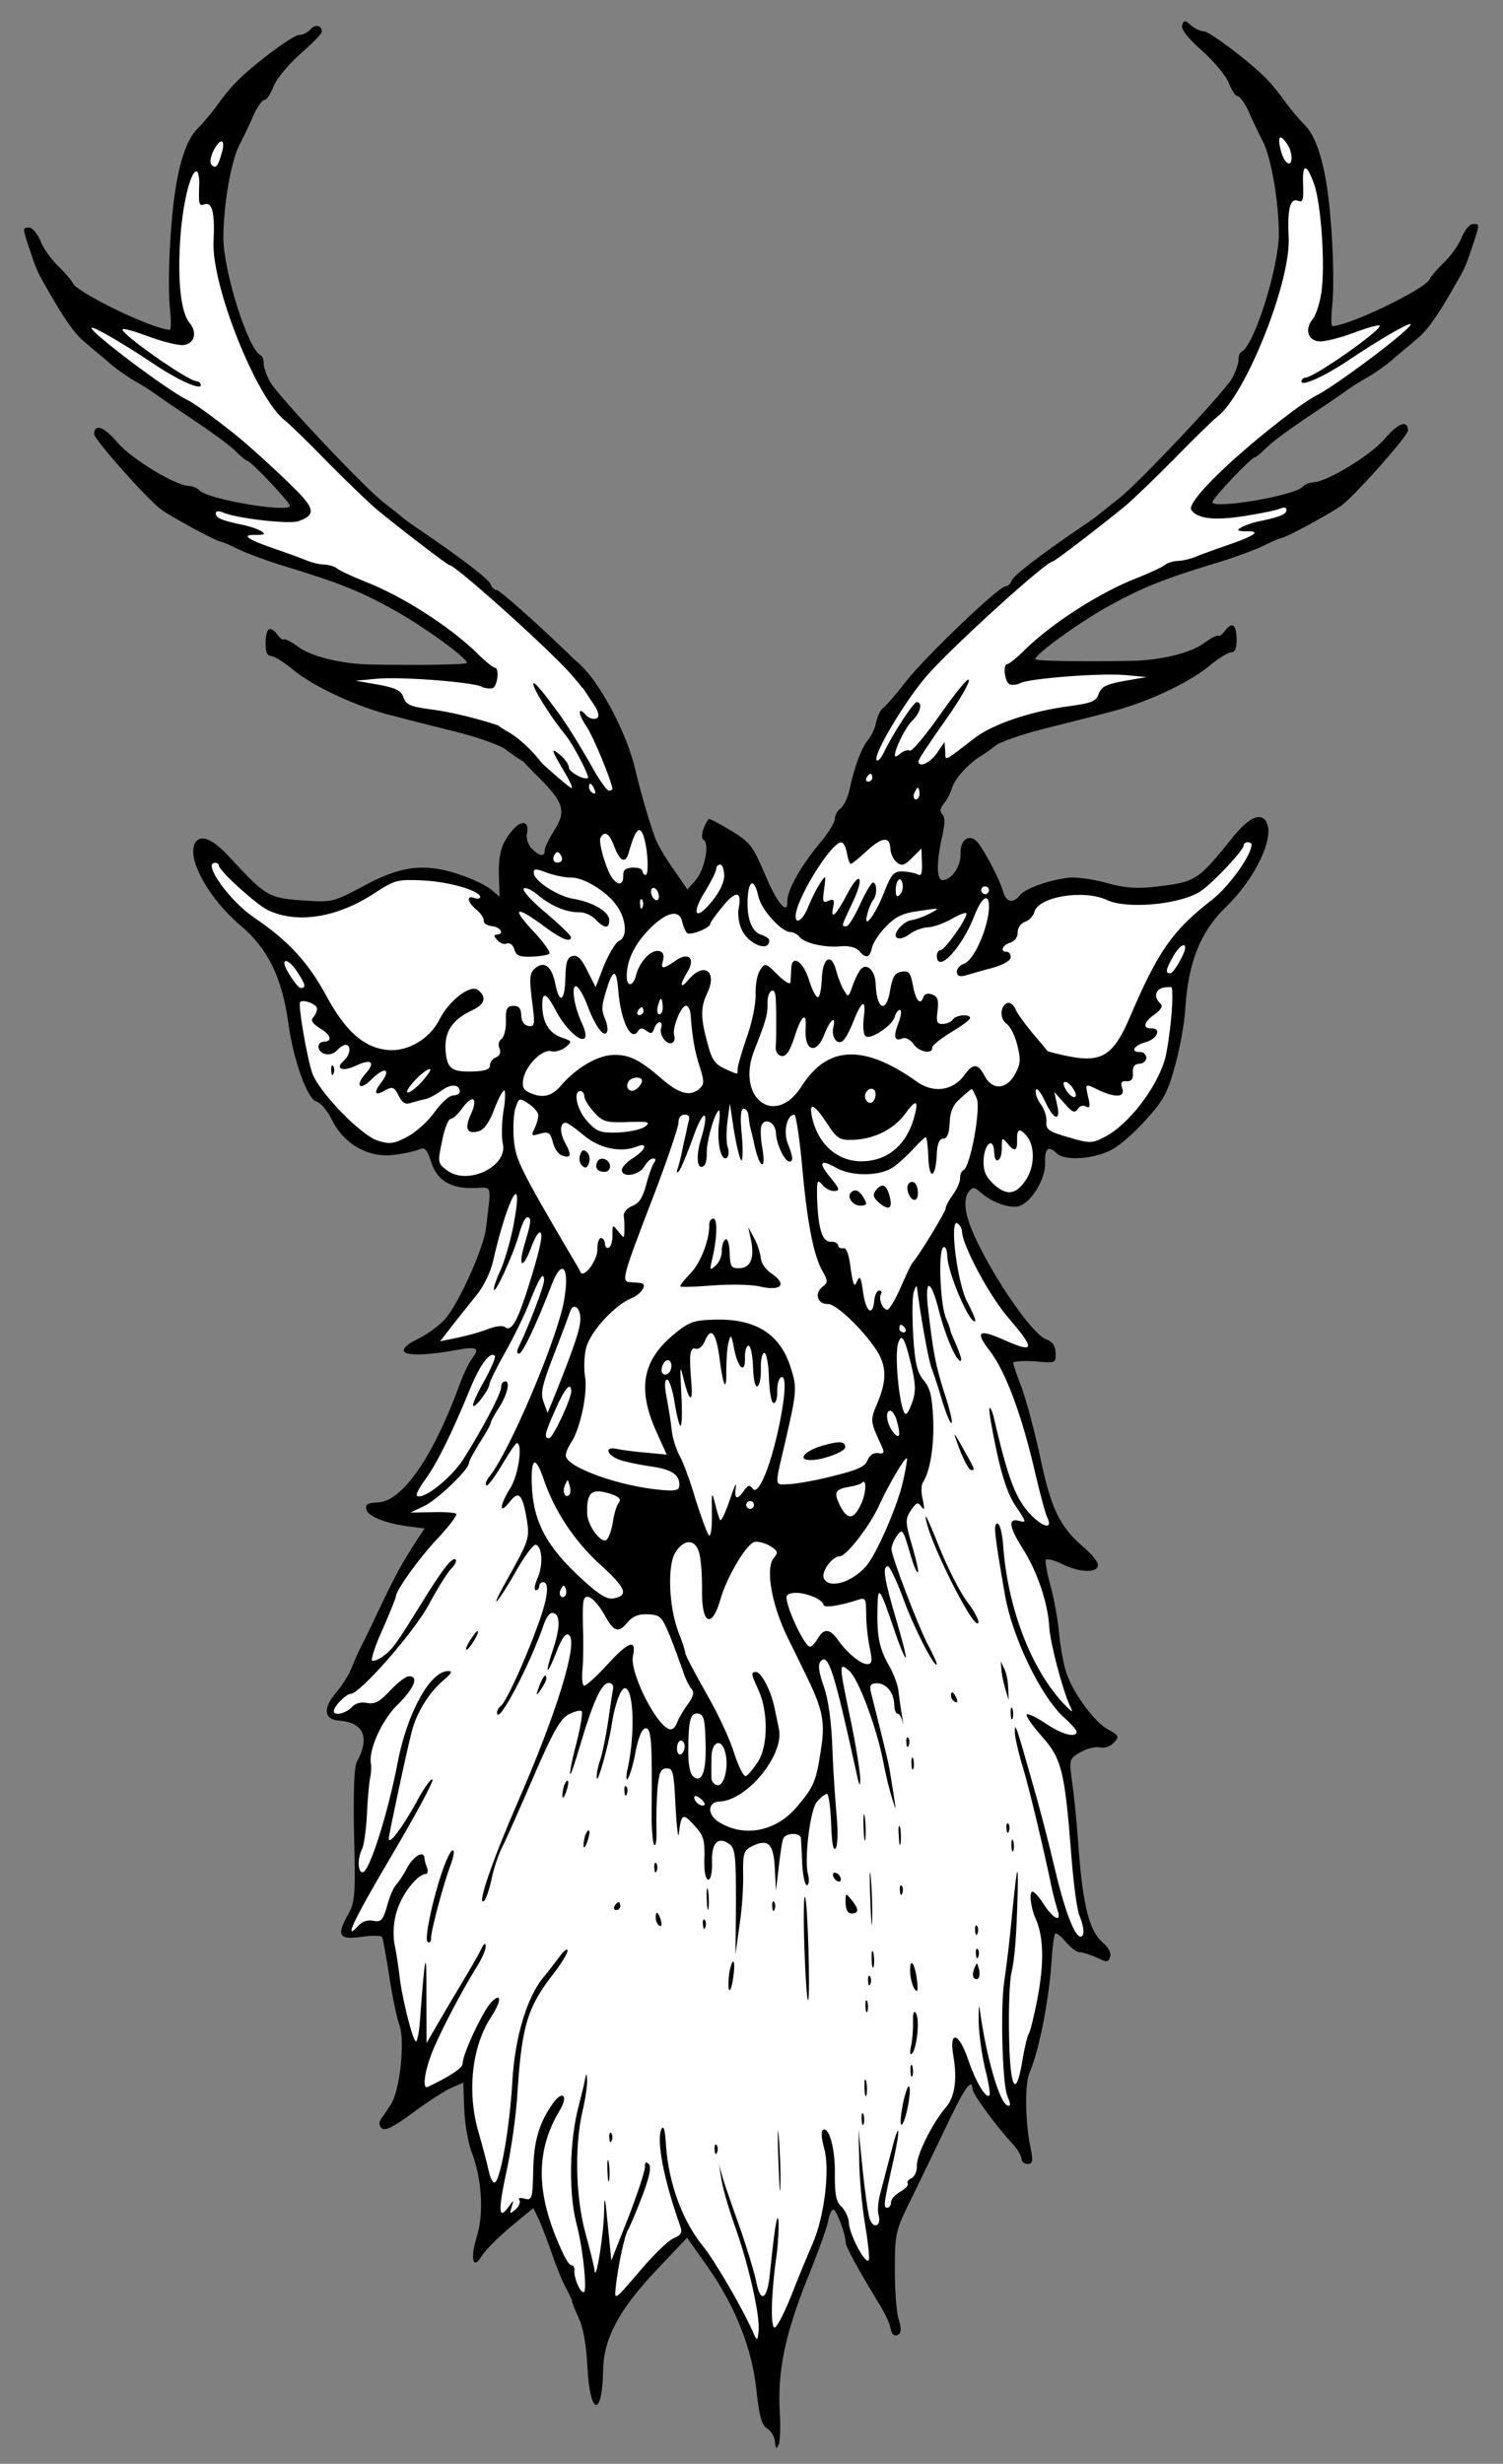 <?xml version="1.0" encoding="UTF-8" standalone="no"?>
<!DOCTYPE svg PUBLIC "-//W3C//DTD SVG 1.1//EN" "http://www.w3.org/Graphics/SVG/1.1/DTD/svg11.dtd">
<svg xmlns:dc="http://purl.org/dc/elements/1.1/" version="1.1" xmlns:xl="http://www.w3.org/1999/xlink" xmlns="http://www.w3.org/2000/svg" viewBox="76.5 63 211.5 346.5" width="211.5" height="346.5">
  <rect x="76.5" y="63" width="211.5" height="346.5" fill="#808080" stroke="none"/>
  <defs>
    <clipPath id="artboard_clip_path">
      <path d="M 76.5 63 L 288 63 L 288 382.183 L 288 409.5 L 76.5 409.5 Z"/>
    </clipPath>
  </defs>
  <g id="Antelope_s_Head_Erased_Affronty" stroke="none" stroke-opacity="1" stroke-dasharray="none" fill="none" fill-opacity="1">
    <title>Antelope&apos;s Head Erased Affronty</title>
    <g id="Antelope_s_Head_Erased_Affronty_Layer_2" clip-path="url(#artboard_clip_path)">
      <title>Layer 2</title>
      <g id="Graphic_44"/>
      <g id="Group_787">
        <g id="Graphic_901">
          <path d="M 120.166 67.149 C 119.768 67.573 119.1 67.932 118.608 67.915 C 117.735 67.885 111.952 72.22 109.625 74.654 C 108.889 75.394 107.688 76.883 106.997 77.898 C 106.251 78.91 104.996 80.397 104.203 81.19 C 102.73 82.669 101.566 86.237 100.95 91.355 C 100.336 96.418 100.09 103.462 100.422 106.481 C 100.585 108.072 100.594 109.385 100.376 109.377 C 97.918 109.291 87.219 104.106 86.719 102.777 C 86.619 102.5 85.727 101.43 84.722 100.465 C 83.664 99.444 82.518 97.819 82.17 96.822 C 81.766 95.879 81.085 95.035 80.648 95.02 C 79.665 94.985 79.663 95.04 80.504 97.584 C 81.592 100.848 81.743 101.236 82.981 103.357 C 85.504 107.819 86.963 109.893 88.397 111.091 C 89.193 111.775 90.628 112.973 91.584 113.772 C 92.483 114.623 94.191 115.831 95.369 116.528 C 96.55 117.171 98.046 118.153 98.739 118.669 C 99.432 119.185 101.836 120.8 104.08 122.3 C 106.323 123.8 108.829 125.637 109.569 126.373 C 110.361 127.166 111.105 127.794 111.268 127.8 C 111.814 127.819 117.297 133.641 117.28 134.133 C 117.244 135.17 105.775 133.239 104.616 131.996 C 104.3 131.657 103.599 131.359 103.053 131.34 C 101.142 131.273 95.039 127.561 93.042 125.249 C 91.152 122.997 89.802 122.512 89.749 124.041 C 89.724 124.751 96.72 132.65 98.952 134.477 C 100.014 135.389 106.936 139.13 107.482 139.149 C 107.701 139.156 108.832 139.633 110.122 140.28 C 111.359 140.87 114.435 142.016 116.979 142.761 C 124.499 145.046 127.516 146.3 132.289 148.981 C 136.577 151.428 142.228 155.561 142.205 156.217 C 142.196 156.49 135.304 156.577 128.529 156.45 C 124.541 156.365 120.366 155.345 118.554 154.024 C 117.541 153.278 116.628 152.808 116.46 152.912 C 116.345 153.072 115.918 152.784 115.553 152.279 C 114.507 150.93 113.949 151.239 113.877 153.314 C 113.831 154.624 114.083 155.235 114.629 155.254 C 115.066 155.269 116.512 156.139 117.786 157.223 C 120.709 159.621 126.843 162.46 131.83 163.673 C 133.943 164.238 138.063 165.257 141.043 166.017 C 144.024 166.777 147.047 167.867 147.791 168.495 C 148.536 169.067 149.656 169.872 150.302 170.168 C 152.132 170.997 158.233 171.648 159.127 171.077 C 159.685 170.769 160.021 168.976 160.376 165.052 C 160.842 159.546 160.842 159.546 159.318 157.798 C 156.792 154.976 146.991 145.996 146.39 145.975 C 146.063 145.963 145.692 145.622 145.543 145.18 C 145.295 144.46 141.46 141.538 135.8 137.677 C 134.463 136.811 133.185 135.836 132.867 135.552 C 132.549 135.268 131.431 134.408 130.42 133.608 C 127.758 131.546 115.632 118.712 114.499 116.704 C 113.985 115.757 113.588 114.595 113.606 114.103 C 113.623 113.612 113.421 113.113 113.207 112.996 C 111.43 112.223 107.985 101.278 107.932 96.519 C 107.927 91.981 108.959 85.894 110.137 83.475 C 110.84 82.132 111.784 80.142 112.261 79.011 C 112.791 77.936 113.424 77.028 113.752 77.04 C 114.025 77.049 114.545 76.248 114.963 75.223 C 115.327 74.197 116.983 72.177 118.677 70.651 C 120.368 69.179 121.785 67.753 121.795 67.48 C 121.827 66.551 120.85 66.353 120.166 67.149 Z" fill="black"/>
        </g>
        <g id="Graphic_900">
          <path d="M 107.757 84.321 C 107.191 86.433 106.85 86.804 106.27 86.183 C 106.007 85.9 106.088 85.137 106.501 84.277 C 107.441 82.396 108.26 82.425 107.757 84.321 Z" fill="#FFFFFF"/>
        </g>
        <g id="Graphic_899">
          <path d="M 104.537 88.856 C 104.434 91.804 104.481 92.025 105.311 91.726 C 106.362 91.38 106.744 92.979 106.554 96.854 C 106.174 103.019 112.611 119.099 116.605 122.136 C 117.191 122.594 119.888 125.203 122.58 127.976 C 125.326 130.751 128.447 133.757 129.615 134.728 C 133.177 137.64 139.46 142.452 139.733 142.462 C 140.607 142.492 153.542 154.098 156.804 157.765 C 159.591 160.924 160.044 162.034 158.828 162.428 C 158.276 162.573 158.265 162.901 158.778 163.848 C 159.444 165.129 159.552 168.304 158.897 168.281 C 158.624 168.271 156.953 166.026 155.131 163.393 C 153.257 160.703 151.683 158.789 151.563 159.113 C 151.386 159.49 152.831 161.946 154.707 164.581 C 156.581 167.271 158.137 169.676 158.128 169.949 C 158.094 170.932 156.473 170.383 155.861 169.104 L 155.248 167.88 L 154.931 169.127 L 154.557 170.426 L 152.167 168.429 C 150.836 167.398 149.292 166.196 148.701 165.902 C 146.986 164.913 140.867 163.223 137.165 162.765 C 134.226 162.389 133.635 162.095 133.287 161.099 C 132.939 160.103 132.241 159.75 129.688 159.279 L 126.536 158.731 L 129.552 158.454 C 132.899 158.133 143.04 158.925 144.275 159.569 C 144.704 159.803 145.412 159.882 145.798 159.787 C 146.518 159.538 146.828 156.925 146.118 156.9 C 145.9 156.892 144.729 155.977 143.62 154.845 C 139.76 151.101 133.13 146.824 127.843 144.78 C 125.902 144.002 124.126 143.174 123.863 142.892 C 123.543 142.662 122.786 142.417 122.076 142.392 C 121.421 142.369 120.336 142.113 119.636 141.815 C 118.936 141.517 116.938 140.791 115.155 140.182 C 111.265 138.844 110.305 138.154 112.544 138.232 C 113.748 138.219 113.915 138.116 113.273 137.711 C 112.791 137.421 111.603 136.996 110.572 136.796 C 107.749 136.206 106.832 135.846 106.855 135.19 C 106.867 134.863 107.251 134.821 107.844 135.061 C 109.674 135.89 117.134 136.752 118.462 136.306 C 120.62 135.562 120.756 134.801 119.126 132.94 C 117.76 131.361 112.305 126.305 109.7 124.191 C 106.614 121.732 103.949 119.78 102.874 119.251 C 100.024 117.894 88.944 109.524 89.396 109.103 C 89.676 108.894 93.803 111.28 98.024 114.106 C 101.442 116.412 104.725 117.894 104.75 117.184 C 104.76 116.911 104.496 116.628 104.169 116.617 C 102.913 116.573 93.254 109.784 93.762 109.31 C 93.932 109.152 95.61 109.648 97.553 110.372 C 99.496 111.096 101.665 111.609 102.324 111.523 C 103.86 111.358 104.298 109.787 103.197 108.437 C 101.989 107.028 101.48 102.8 101.852 96.854 C 102.131 91.997 103.287 87.062 104.161 87.093 C 104.379 87.101 104.569 87.927 104.537 88.856 Z" fill="#FFFFFF"/>
        </g>
        <g id="Graphic_898">
          <path d="M 158.516 159.754 L 163.592 167.381 L 163.652 177.138 L 158.516 176.743 L 154.96 173.582 C 154.96 173.582 152.03 168.177 147.788 165.8 C 143.546 163.424 152.194 166.47 152.194 166.47 Z" fill="#FFFFFF"/>
        </g>
        <g id="Graphic_897">
          <path d="M 242.851 66.519 C 242.651 67.072 243.625 68.351 245.656 70.138 C 247.35 71.665 249.06 73.683 249.424 74.709 C 249.843 75.733 250.363 76.535 250.636 76.525 C 250.963 76.514 251.596 77.421 252.126 78.496 C 252.603 79.628 253.547 81.618 254.25 82.96 C 255.428 85.379 256.461 91.467 256.455 96.005 C 256.403 100.763 252.958 111.709 251.181 112.482 C 250.966 112.598 250.765 113.097 250.782 113.589 C 250.799 114.08 250.402 115.242 249.889 116.19 C 248.756 118.198 236.629 131.032 233.967 133.093 C 232.957 133.894 231.839 134.753 231.52 135.037 C 231.202 135.322 229.924 136.296 228.588 137.163 C 222.927 141.024 219.093 143.946 218.844 144.665 C 218.696 145.108 218.325 145.449 217.997 145.46 C 217.014 145.495 206.751 155.312 203.976 158.853 C 202.565 160.706 201.091 162.343 200.771 162.573 C 200.397 162.805 199.99 163.694 199.801 164.521 C 199.667 165.4 199.105 166.513 198.632 167.077 C 197.74 168.146 196.689 170.917 196.035 174.111 C 195.798 175.158 195.237 176.326 194.812 176.668 C 194.332 177.013 193.973 177.682 193.99 178.173 C 194.005 178.61 193.023 180.23 191.762 181.696 C 189.035 185.017 187.236 188.305 187.29 189.834 C 187.354 191.691 185.932 190.1 184.445 186.653 C 182.362 181.805 182.189 181.538 179.228 179.728 C 177.664 178.798 176.327 178.079 176.222 178.192 C 175.437 179.204 175.003 180.859 175.504 181.115 C 176.396 181.631 175.65 185.32 174.389 186.785 L 173.232 188.083 L 171.274 185.254 C 170.181 183.707 169.077 181.832 168.777 181.077 C 167.872 178.648 166.63 174.372 165.858 171.064 C 164.766 166.4 160.959 158.681 157.521 155.923 C 156.022 154.771 156.15 156.094 156.485 156.301 C 156.764 156.456 157.974 158.218 159.137 160.2 C 160.708 162.934 161.012 163.798 160.419 164.037 C 160.042 164.214 159.379 164.019 158.982 163.595 C 157.785 162.215 157.769 163.31 159.037 165.179 C 160.017 166.621 162.647 173.035 162.679 173.963 C 162.683 174.073 162.468 174.189 162.195 174.199 C 161.922 174.209 160.831 172.716 159.838 170.892 C 157.16 166.228 153.453 160.182 153.714 162.64 C 153.827 163.749 155.84 166.001 156.358 166.749 C 157.508 168.349 159.445 172.163 159.234 172.389 C 158.811 172.786 156.583 171.607 156.56 170.951 C 156.544 170.514 156.026 169.767 155.406 169.242 C 153.941 167.981 154.009 168.361 155.809 171.36 C 156.621 172.699 157.152 173.828 156.934 173.836 C 156.77 173.842 155.193 172.53 153.443 170.951 C 150.676 168.423 149.343 167.814 149.386 169.07 C 149.394 169.288 150.647 170.72 152.231 172.251 C 155.856 175.842 156.227 177.086 154.464 179.827 C 153.74 181 153.126 182.225 153.14 182.607 C 153.172 183.535 152.404 183.453 151.326 182.342 C 150.816 181.813 150.51 180.894 150.651 180.233 C 151.029 178.525 149.925 178.236 148.664 179.701 C 147.087 181.506 146.596 183.109 146.709 186.331 L 146.806 189.115 L 145.567 188.065 C 144.836 187.489 142.722 186.47 140.843 185.879 C 136.088 184.351 132.768 184.794 127.457 187.714 C 123.54 189.819 123.105 189.888 119.762 189.677 C 114.228 189.324 114.06 189.22 108.663 183.395 C 106.278 180.854 104.617 180.256 103.9 181.647 C 102.831 183.926 105.978 189.502 110.484 193.282 C 114.203 196.432 116.204 200.517 117.085 206.938 C 117.751 211.945 119.754 217.616 121.021 217.899 C 121.573 218.044 122.598 219.211 123.246 220.555 C 124.952 223.995 128.519 225.948 132.108 225.385 C 133.524 225.226 135.096 224.844 135.58 224.608 C 136.28 224.31 136.621 224.681 137.174 226.411 C 137.975 229.007 139.93 230.197 143.316 230.078 C 145.828 229.991 145.643 229.396 144.881 235.765 C 144.542 238.565 141.041 246.341 139.147 248.485 C 138.359 249.387 136.706 250.593 135.416 251.24 C 131.117 253.358 133.659 254.144 140.722 252.859 C 143.655 252.319 144.101 252.577 142.897 254.095 C 142.532 254.6 141.764 256.103 141.266 257.487 C 137.474 267.898 133.101 274.174 129.661 274.294 C 128.241 274.344 127.866 274.575 128.055 275.28 C 128.253 276.257 130.803 277.261 134.153 277.691 L 136.24 277.946 L 134.527 280.576 C 132.715 283.482 131.996 284.819 129.449 290.157 C 128.535 292.157 127.461 294.272 127.154 294.884 C 126.847 295.496 126.289 296.719 125.939 297.66 C 125.587 298.547 124.603 300.113 123.762 301.071 C 121.872 303.324 122.089 304.848 124.336 304.988 C 127.68 305.254 128.575 307.409 126.724 310.755 C 126.312 311.48 126.221 315.146 126.32 321.102 C 126.549 329.24 126.431 330.557 125.556 332.118 C 123.805 335.186 124.155 335.83 127.311 335.392 C 128.78 335.176 130.092 335.185 130.264 335.398 C 130.38 335.613 130.85 338.111 131.277 340.939 C 131.704 343.767 132.361 346.916 132.721 347.832 C 133.511 350.101 132.768 357.016 131.522 358.918 C 131.056 359.645 130.433 360.597 130.119 360.99 C 129.808 361.493 129.823 361.93 130.219 362.299 C 130.671 362.721 131.853 362.133 134.519 360.181 C 136.49 358.69 138.95 357.128 139.918 356.657 L 141.695 355.884 L 141.823 359.543 C 141.895 361.618 142.369 364.226 142.795 365.468 C 144.292 369.188 144.633 374.261 143.599 377.523 C 142.619 380.783 143.057 382.353 144.348 380.176 C 144.814 379.449 146.61 377.637 148.362 376.154 L 151.551 373.528 L 152.435 375.356 C 152.853 376.38 153.694 378.537 154.243 380.158 C 154.791 381.779 155.628 383.828 156.096 384.686 C 156.563 385.545 156.976 386.405 156.982 386.569 C 156.989 386.787 157.41 387.866 157.941 388.996 C 158.59 390.34 159.005 392.84 159.168 395.951 C 159.516 402.773 161.275 403.04 161.368 396.312 C 161.434 391.935 163.588 387.869 168.649 382.498 L 173.183 377.693 L 176.117 381.855 C 179.972 387.352 182.368 393.337 182.958 399.275 C 183.359 402.925 183.672 404.062 184.51 404.579 C 185.069 404.942 185.537 405.801 185.56 406.456 C 185.647 407.383 185.705 407.49 186.064 406.821 C 186.268 406.377 186.363 404.405 186.239 402.441 C 185.872 396.604 186.948 391.427 189.964 383.832 C 191.525 380.005 192.92 376.129 193.055 375.304 C 193.191 374.479 193.494 373.758 193.767 373.748 C 194.203 373.733 195.47 377.133 195.514 378.389 C 195.535 378.99 196.937 381.565 199.956 386.599 C 200.823 387.936 201.588 389.494 201.716 390.037 C 201.982 391.394 202.321 391.71 203.016 391.249 C 203.336 391.019 203.309 390.254 202.942 389.119 C 202.634 388.146 202.415 384.982 202.423 382.084 C 202.415 377.164 202.56 376.612 204.603 372.495 C 205.775 370.048 208.021 365.487 209.549 362.262 C 212.145 356.759 213.289 355.079 213.348 356.772 C 213.373 357.482 216.533 361.854 219.089 364.608 C 219.715 365.297 220.239 366.208 220.254 366.645 C 220.267 367.027 220.661 367.342 221.152 367.325 C 221.862 367.3 221.902 366.861 221.443 364.69 C 220.781 361.378 220.703 356.023 221.361 354.524 C 222.778 351.248 224.211 343.763 224.51 338.23 C 224.617 336.586 224.838 335.102 224.997 334.933 C 225.1 334.765 225.829 335.287 226.515 336.137 C 227.199 336.934 228.041 337.56 228.423 337.547 C 228.805 337.534 229.856 337.88 230.8 338.284 C 232.246 338.999 232.464 338.991 232.711 338.217 C 232.912 337.718 232.499 336.858 231.655 336.177 C 229.794 334.547 228.906 331.024 228.309 323.336 C 228.08 319.899 227.654 315.54 227.371 313.691 C 226.927 310.372 226.927 310.372 228.588 309.384 C 229.553 308.859 230.747 308.598 231.299 308.743 C 231.905 308.886 232.717 308.639 233.244 308.074 C 234.034 307.226 233.974 307.064 232.358 306.191 C 230.461 305.109 227.535 301.165 226.558 298.247 C 226.195 297.221 225.727 294.777 225.549 292.815 C 225.371 290.853 224.827 287.81 224.327 286.024 C 223.828 284.237 223.552 282.606 223.654 282.384 C 223.81 282.16 224.857 282.397 225.97 282.959 C 228.418 284.186 231.045 284.258 231.003 283.057 C 230.988 282.62 230.074 281.504 228.948 280.559 C 225.623 277.723 224.385 275.141 222.875 267.923 C 222.092 264.287 220.9 259.9 220.295 258.226 C 219.635 256.554 219.087 254.933 219.077 254.66 C 219.069 254.442 220.433 254.34 222.077 254.446 C 225.093 254.724 225.093 254.724 225.042 253.249 C 225.007 252.266 224.604 251.679 223.774 251.38 C 221.229 250.539 213.302 238.022 212.49 233.568 C 212.228 232.319 212.352 231.167 212.772 230.66 C 213.4 229.873 213.564 229.867 214.636 230.814 C 216.214 232.18 218.759 233.021 220.001 232.595 C 221.728 231.933 223.639 228.75 223.563 226.565 C 223.489 224.436 224.022 224.034 225.267 225.248 C 226.397 226.302 230.596 225.992 233.01 224.65 C 234.19 224.007 236.364 222.073 237.888 220.324 C 240.258 217.727 240.871 216.502 241.888 212.749 C 242.567 210.265 243.208 206.689 243.303 204.717 C 243.733 198.251 245.445 194.036 248.934 190.634 C 253.166 186.549 255.916 180.767 254.691 178.569 C 253.879 177.23 252.264 177.943 250.062 180.644 C 245.031 186.888 244.817 187.005 239.264 187.691 C 236.487 188.007 234.843 187.9 232.193 187.173 C 230.315 186.637 228.008 186.335 226.973 186.425 C 224.141 186.743 220.793 187.953 220.059 188.854 C 219.066 190.146 218.073 189.907 217.636 188.337 C 217.138 186.605 215.148 182.847 214.117 181.516 C 212.975 180.135 211.584 181.003 211.659 183.133 C 211.718 184.826 210.417 186.73 209.161 186.774 C 208.288 186.804 208.258 184.4 209.012 180.929 C 209.489 178.944 209.508 177.905 209.112 177.536 C 208.717 177.167 208.754 176.674 209.332 175.997 C 209.804 175.434 210.263 174.489 210.459 173.826 C 210.799 172.611 212.64 170.524 214.351 169.425 C 214.94 169.077 215.955 168.385 216.646 167.814 C 217.338 167.298 220.364 166.263 223.344 165.503 C 226.325 164.743 230.499 163.722 232.557 163.158 C 237.545 161.945 243.678 159.107 246.602 156.708 C 247.876 155.625 249.322 154.754 249.759 154.739 C 250.305 154.72 250.557 154.11 250.511 152.799 C 250.438 150.724 249.881 150.416 248.835 151.764 C 248.47 152.269 248.042 152.557 247.927 152.397 C 247.76 152.294 246.847 152.763 245.834 153.509 C 244.021 154.83 239.847 155.851 235.859 155.935 C 229.084 156.063 222.192 155.975 222.182 155.702 C 222.159 155.047 227.81 150.913 232.099 148.467 C 236.871 145.785 239.889 144.532 247.409 142.246 C 249.952 141.501 253.029 140.355 254.266 139.765 C 255.555 139.119 256.687 138.642 256.905 138.634 C 257.451 138.615 264.373 134.874 265.435 133.963 C 267.668 132.135 274.663 124.236 274.639 123.527 C 274.585 121.998 273.235 122.482 271.346 124.735 C 269.349 127.046 263.246 130.759 261.334 130.825 C 260.788 130.844 260.088 131.142 259.772 131.481 C 258.612 132.725 247.144 134.656 247.107 133.618 C 247.09 133.127 252.573 127.304 253.119 127.285 C 253.283 127.279 254.026 126.652 254.819 125.859 C 255.559 125.122 258.064 123.285 260.308 121.785 C 262.552 120.285 264.956 118.671 265.648 118.154 C 266.341 117.638 267.838 116.656 269.018 116.014 C 270.197 115.317 271.904 114.109 272.804 113.257 C 273.76 112.459 275.194 111.26 275.99 110.576 C 277.425 109.378 278.883 107.304 281.406 102.842 C 282.645 100.721 282.795 100.334 283.884 97.07 C 284.724 94.525 284.723 94.471 283.74 94.505 C 283.303 94.52 282.622 95.364 282.217 96.308 C 281.869 97.304 280.723 98.93 279.665 99.951 C 278.66 100.915 277.768 101.985 277.668 102.262 C 277.168 103.592 266.469 108.777 264.012 108.862 C 263.793 108.87 263.802 107.558 263.965 105.966 C 264.297 102.948 264.051 95.903 263.437 90.84 C 262.821 85.722 261.658 82.155 260.185 80.675 C 259.391 79.883 258.137 78.396 257.391 77.383 C 256.699 76.368 255.499 74.879 254.762 74.14 C 252.605 71.864 246.653 67.37 245.888 67.397 C 245.506 67.41 244.674 67.056 244.11 66.584 C 243.263 65.794 243.099 65.799 242.851 66.519 Z" fill="black"/>
        </g>
        <g id="Graphic_896">
          <path d="M 257.885 83.708 C 258.535 85.107 258.259 86.593 257.464 85.745 C 256.784 85.058 256.197 82.345 256.688 82.328 C 256.961 82.319 257.476 82.957 257.885 83.708 Z" fill="#FFFFFF"/>
        </g>
        <g id="Graphic_895">
          <path d="M 261.399 88.834 C 262.426 91.641 263.01 100.532 262.428 104.216 C 262.207 105.7 261.663 107.359 261.191 107.922 C 260.09 109.273 260.527 110.843 262.064 111.008 C 262.723 111.094 264.892 110.581 266.835 109.857 C 268.778 109.133 270.455 108.637 270.625 108.796 C 271.134 109.27 261.475 116.059 260.219 116.102 C 259.891 116.114 259.628 116.396 259.637 116.669 C 259.662 117.379 262.945 115.898 266.364 113.592 C 270.584 110.765 274.711 108.379 274.992 108.588 C 275.444 109.01 264.364 117.379 261.514 118.736 C 260.87 119.087 259.32 120.125 258.042 121.099 C 249.786 127.347 243.445 133.637 244.138 134.706 C 244.947 135.935 247.308 136.236 251.441 135.599 C 253.725 135.246 256.06 134.782 256.598 134.544 C 257.137 134.307 257.521 134.348 257.532 134.676 C 257.555 135.331 256.638 135.691 253.816 136.282 C 252.784 136.482 251.596 136.906 251.114 137.196 C 250.472 137.601 250.64 137.705 251.843 137.718 C 254.082 137.639 253.122 138.329 249.232 139.668 C 247.449 140.277 245.452 141.002 244.751 141.3 C 244.051 141.598 242.966 141.855 242.311 141.878 C 241.601 141.902 240.844 142.148 240.524 142.377 C 240.261 142.66 238.486 143.487 236.545 144.266 C 231.258 146.309 224.628 150.587 220.767 154.33 C 219.659 155.462 218.488 156.378 218.269 156.386 C 217.56 156.41 217.87 159.024 218.644 159.27 C 218.975 159.368 219.683 159.289 220.112 159.055 C 221.347 158.41 231.489 157.619 234.835 157.939 L 237.852 158.217 L 234.7 158.764 C 232.147 159.236 231.448 159.588 231.1 160.585 C 230.754 161.636 230.107 161.877 226.951 162.315 C 221.671 162.992 216.268 164.82 213.764 166.712 C 209.132 170.264 209.563 170.085 209.513 168.665 L 209.413 167.356 L 208.372 168.869 C 207.384 170.325 205.769 171.037 205.734 170.054 C 205.727 169.836 207.388 167.317 209.421 164.458 C 211.453 161.599 213.002 158.975 212.825 158.599 C 212.704 158.275 210.922 160.469 208.839 163.44 C 206.755 166.41 204.813 168.72 204.534 168.565 C 204.201 168.413 203.661 168.596 203.235 168.939 C 202.812 169.336 202.435 169.513 202.428 169.295 C 202.393 168.312 203.927 165.251 204.932 164.287 C 206.042 163.209 206.373 161.722 205.499 161.752 C 205.008 161.769 202.102 166.245 200.829 168.913 C 200.471 169.637 200.05 170.089 199.88 169.931 C 199.204 169.353 203.955 161.369 207.111 157.814 C 210.795 153.694 223.671 141.982 224.654 141.947 C 224.927 141.938 231.211 137.126 234.772 134.213 C 235.941 133.243 239.062 130.236 241.808 127.461 C 244.499 124.688 247.197 122.079 247.782 121.621 C 251.776 118.584 258.213 102.504 257.834 96.339 C 257.644 92.464 258.025 90.865 259.076 91.211 C 259.907 91.51 259.954 91.29 259.851 88.341 C 259.822 85.937 260.43 86.134 261.399 88.834 Z" fill="#FFFFFF"/>
        </g>
        <g id="Graphic_894">
          <path d="M 160.167 174.051 C 160.346 174.482 160.299 174.703 159.966 174.55 C 159.632 174.398 159.401 174.023 159.389 173.696 C 159.362 172.931 159.75 173.082 160.167 174.051 Z" fill="#FFFFFF"/>
        </g>
        <g id="Graphic_893">
          <path d="M 199.254 172.358 C 199.264 172.631 199 172.914 198.673 172.925 C 198.399 172.935 198.281 172.665 198.435 172.387 C 198.587 172.053 198.853 171.825 199.017 171.82 C 199.126 171.816 199.243 172.03 199.254 172.358 Z" fill="#FFFFFF"/>
        </g>
        <g id="Graphic_892">
          <path d="M 205.893 174.587 C 205.908 175.023 205.703 175.413 205.375 175.425 C 205.102 175.434 204.98 175.056 205.128 174.613 C 205.331 174.169 205.537 173.779 205.646 173.775 C 205.755 173.771 205.877 174.15 205.893 174.587 Z" fill="#FFFFFF"/>
        </g>
        <g id="Graphic_891">
          <path d="M 167.19 181.023 C 167.692 182.864 167.802 186.031 167.365 186.047 C 167.147 186.054 166.919 185.789 166.91 185.516 C 166.898 185.188 166.29 184.991 165.525 185.017 C 164.542 185.052 164.17 185.338 164.198 186.157 C 164.242 187.413 163.538 187.602 162.737 186.591 C 161.882 185.582 160.643 181.415 161.004 180.801 C 161.623 179.741 162.241 180.211 162.963 182.1 C 163.745 184.15 164.523 184.506 164.961 182.959 C 165.931 179.427 166.622 178.856 167.19 181.023 Z" fill="#FFFFFF"/>
        </g>
        <g id="Graphic_890">
          <path d="M 107.287 184.7 C 107.314 185.465 112.564 190.202 114.232 191.018 C 118.4 192.95 124 192.044 129.237 188.581 C 132.07 186.732 132.451 186.664 135.955 186.815 C 139.514 186.965 144.041 188.228 144.074 189.156 C 144.081 189.375 143.701 189.443 143.258 189.294 C 142.095 188.843 142.24 189.876 143.591 190.977 C 144.154 191.45 144.615 192.144 144.572 192.474 C 144.531 192.858 145.034 193.169 145.748 193.253 C 146.955 193.375 147.537 194.393 146.39 194.433 C 145.953 194.449 145.961 194.667 146.472 195.196 C 146.815 195.621 147.425 195.873 147.801 195.696 C 148.232 195.517 148.683 195.884 148.867 196.479 C 149.118 197.4 149.617 197.601 151.31 197.542 C 152.511 197.5 153.653 197.296 153.811 197.127 C 153.967 196.902 153.104 195.675 151.909 194.35 C 148.277 190.54 148.865 190.137 153.355 193.479 C 155.544 195.098 156.874 195.598 156.845 194.779 C 156.837 194.561 155.253 193.03 153.337 191.402 C 151.367 189.776 149.947 188.24 150.21 187.958 C 150.421 187.732 151.31 188.138 152.154 188.819 C 153.958 190.397 156.288 191.354 158.035 191.293 C 158.745 191.268 159.745 191.725 160.312 192.307 C 161.561 193.63 162.273 193.66 162.228 192.349 C 162.187 191.203 159.899 189.861 157.204 189.408 C 154.95 189.05 151.648 186.869 151.61 185.777 C 151.587 185.121 151.86 185.112 153.523 185.765 C 154.574 186.111 156.062 186.441 156.826 186.415 C 158.574 186.354 161.924 188.369 163.308 190.398 C 164.63 192.266 164.827 194.774 163.643 195.307 C 163.157 195.488 162.228 197.051 161.52 198.716 L 160.317 201.82 L 159.143 199.51 C 158.375 197.897 157.752 197.262 157.102 197.449 C 156.342 197.585 156.093 198.304 156.062 200.547 C 155.962 203.94 155.209 204.295 154.609 201.199 C 154.088 198.812 153.024 198.084 151.751 199.221 C 151.008 199.849 150.982 200.67 151.362 203.718 C 151.808 207.092 151.764 207.422 150.885 207.289 C 150.281 207.2 149.879 206.668 149.849 205.794 C 149.814 204.811 149.528 204.438 148.709 204.467 C 147.835 204.498 147.63 204.887 147.689 206.58 C 147.729 207.727 147.44 208.831 147.067 209.117 C 146.692 209.349 146.55 209.955 146.785 210.439 C 147.025 211.032 146.821 211.476 146.283 211.714 C 145.797 211.895 145.432 212.4 145.447 212.837 C 145.466 213.383 144.764 213.626 143.181 213.681 C 140.013 213.792 139.396 213.321 139.193 210.649 C 139.049 208.085 140.138 206.406 142.881 205.108 C 144.711 204.279 145.057 203.228 143.765 202.234 C 142.697 201.397 139.715 203.688 138.385 206.304 C 137.006 209.086 133.9 210.944 131.047 210.66 C 127.701 210.34 125.105 208.025 122.416 203.034 C 119.845 198.313 117.061 195.294 112.301 192.07 C 108.886 189.784 104.98 184.398 106.727 184.337 C 107.055 184.326 107.279 184.482 107.287 184.7 Z" fill="#FFFFFF"/>
        </g>
        <g id="Graphic_889">
          <path d="M 155.328 184.225 C 154.519 184.527 154.116 183.94 154.528 183.214 C 154.838 182.712 155.056 182.704 155.403 183.239 C 155.691 183.666 155.65 184.05 155.328 184.225 Z" fill="#FFFFFF"/>
        </g>
        <g id="Graphic_888">
          <path d="M 195.69 183.035 C 195.828 183.85 196.07 184.498 196.233 184.492 C 196.397 184.486 197.353 183.687 198.36 182.777 C 200.531 180.733 201.726 180.527 201.789 182.33 C 201.814 183.039 202.227 183.9 202.677 184.267 C 203.408 184.843 203.786 184.72 204.842 183.644 L 206.164 182.341 L 206.234 184.361 C 206.286 185.836 206.137 186.278 205.634 185.968 C 205.244 185.763 204.254 185.579 203.487 185.551 C 202.284 185.538 201.915 185.934 200.911 188.484 C 199.658 191.753 197.878 194.002 198.556 191.518 C 198.748 190.746 199.102 189.914 199.363 189.576 C 199.943 188.955 199.933 187.096 199.332 187.117 C 199.114 187.125 198.288 188.521 197.526 190.187 C 196.764 191.854 195.938 193.25 195.61 193.261 C 194.846 193.288 194.9 193.286 196.324 190.229 C 198.215 186.445 197.621 185.099 195.725 188.719 C 194.137 191.782 193.288 192.522 193.764 190.483 C 193.95 189.547 193.835 189.387 193.08 189.687 C 192.272 190.043 192.21 189.826 192.475 188.013 C 192.734 186.036 192.732 185.981 191.9 187.213 C 191.433 187.94 190.716 189.332 190.263 190.441 C 189.614 192.213 188.498 193.127 188.456 191.926 C 188.376 189.632 193.603 181.194 194.925 181.476 C 195.255 181.519 195.555 182.274 195.69 183.035 Z" fill="#FFFFFF"/>
        </g>
        <g id="Graphic_887">
          <path d="M 252.616 181.757 C 252.665 183.177 249.487 187.662 247.038 189.552 C 241.449 193.902 239.471 196.76 235.478 206.084 C 233.203 211.412 231.545 212.454 226.976 211.575 C 225.379 211.248 224.001 210.914 223.888 210.808 C 223.829 210.701 222.859 209.532 221.719 208.205 C 220.634 206.876 219.543 205.383 219.36 204.843 C 219.123 204.304 218.618 203.939 218.239 204.062 C 217.215 204.48 217.169 206.286 218.122 206.964 C 218.625 207.274 219.328 208.616 219.649 209.972 C 220.154 211.923 220.124 212.634 219.353 214.028 C 218.173 216.256 216.1 216.383 215.043 214.288 C 214.106 212.517 213.394 212.487 212.145 214.28 C 210.524 216.414 207.858 216.781 205.504 215.113 C 198.047 209.797 192.915 210.031 189.289 215.789 C 185.503 221.662 179.995 217.371 182.659 210.662 C 184.318 206.504 184.558 205.566 184.505 204.037 C 184.45 202.453 185.459 201.598 185.617 203.014 C 185.757 203.884 185.767 208.859 185.653 210.284 C 185.619 210.887 185.966 211.422 186.461 211.514 C 187.12 211.6 187.641 210.871 188.283 208.88 C 189.268 205.784 190.012 205.157 189.875 207.513 C 189.609 210.857 191.379 211.451 192.531 208.404 C 193.334 206.353 194.186 205.722 193.756 207.486 C 193.474 208.808 194.226 209.985 195.081 209.408 C 195.401 209.179 196.121 207.896 196.622 206.566 C 197.827 203.517 198.426 203.442 198.032 206.244 C 197.912 207.505 198.003 208.541 198.338 208.748 C 199.12 209.213 202.056 207.197 202.398 206.037 C 202.543 205.485 202.856 205.036 203.129 205.027 C 203.402 205.017 203.321 205.84 202.92 206.893 C 202.168 208.833 202.357 209.537 203.541 209.004 C 203.974 208.879 204.643 209.239 205.046 209.826 C 205.796 210.948 207.722 211.318 207.688 210.335 C 207.676 210.007 208.847 209.092 210.346 208.165 C 211.792 207.294 213.019 206.431 213.009 206.158 C 212.988 205.557 210.917 205.739 210.558 206.408 C 210.403 206.686 209.758 206.982 209.212 207.001 C 208.338 207.032 208.219 206.763 208.435 205.115 C 208.602 203.633 208.476 203.145 207.645 202.846 C 207.091 202.647 206.604 202.773 206.453 203.161 C 206.062 204.487 205.382 203.8 204.978 201.627 C 204.64 199.78 204.356 199.462 203.379 199.66 C 202.399 199.804 202.093 200.416 201.772 202.177 C 201.236 205.64 199.848 205.032 199.719 201.319 C 199.654 199.462 198.411 198.303 197.573 199.371 C 197.259 199.765 196.749 200.821 196.452 201.706 C 195.905 203.256 195.852 203.313 195.27 202.294 C 194.923 201.76 194.442 200.519 194.191 199.598 C 193.552 196.942 192.262 197.588 192.149 200.599 C 192.091 202.077 191.858 203.234 191.585 203.243 C 191.312 203.253 190.726 202.125 190.292 200.664 C 189.436 198.069 187.875 197.195 187.838 199.273 C 187.804 199.876 187.778 200.697 187.739 201.136 C 187.698 201.52 186.972 201.108 185.953 200.105 C 184.254 198.414 184.143 198.364 183.469 199.426 C 183.051 199.987 182.779 201.582 182.825 202.893 C 182.871 204.203 182.309 206.902 181.56 208.951 C 180.866 210.998 180.28 212.987 180.291 213.315 C 180.322 214.188 180.431 214.185 178.431 213.27 C 177.097 212.661 176.636 211.966 176.066 209.744 C 175.064 206.116 175.068 204.64 176.036 202.638 C 177.463 199.636 175.609 198.224 173.454 200.705 C 172.193 202.171 172.067 201.683 173.201 199.73 C 174.445 197.773 173.371 196.772 171.506 198.149 C 169.744 199.359 169.414 199.315 169.807 198.044 C 170.245 196.498 168.596 196.228 167.335 197.693 C 166.702 198.371 166.14 199.484 165.999 200.145 C 165.668 201.633 164.747 201.884 164.698 200.464 C 164.62 198.225 165.688 195.946 167.798 193.74 C 170.279 191.194 172.124 190.801 172.518 192.701 C 172.649 193.298 172.946 193.998 173.172 194.209 C 173.625 194.63 176.483 193.492 176.462 192.891 C 176.456 192.727 177.237 191.607 178.234 190.424 C 180.069 188.173 180.949 188.306 180.434 190.784 C 180.297 191.554 180.452 192.861 180.864 193.722 C 181.812 195.821 184.805 196.974 184.744 195.226 C 184.736 195.008 184.288 194.695 183.734 194.496 C 182.356 194.162 181.581 192.33 181.701 189.482 C 181.822 186.69 182.633 186.443 183.216 189.047 C 183.611 190.947 186.51 194.126 187.766 194.082 C 188.094 194.071 188.706 194.377 189.049 194.803 C 189.845 195.704 192.71 196.315 194.943 196.073 C 195.924 195.984 196.916 196.223 197.37 196.699 C 198.341 197.868 198.883 197.74 199.214 196.252 C 199.355 195.591 200.237 194.248 201.188 193.285 C 202.56 191.87 203.582 191.397 205.923 191.097 C 208.805 190.668 208.86 190.666 207.303 191.486 C 206.445 191.953 205.309 192.321 204.82 192.393 C 204.328 192.41 203.526 192.93 203.054 193.493 C 201.846 194.902 202.906 195.522 204.506 194.372 C 205.144 193.858 206.332 193.434 207.097 193.407 C 207.861 193.38 209.373 192.835 210.499 192.195 C 211.57 191.556 212.489 191.25 212.496 191.469 C 212.525 192.288 209.45 196.605 208.849 196.626 C 208.522 196.638 208.317 197.027 208.332 197.464 C 208.42 199.976 211.898 196.246 213.602 191.813 C 214.806 188.709 215.945 188.451 215.609 191.36 C 215.22 194.326 213.386 198.163 212.142 198.534 C 211.601 198.717 211.127 199.226 211.142 199.662 C 211.163 200.263 211.551 200.414 212.417 200.165 C 213.067 199.978 214.744 199.482 216.207 199.103 C 217.723 198.667 218.742 198.085 218.724 197.593 C 218.709 197.157 218.479 196.837 218.152 196.848 C 217.169 196.882 217.571 195.884 218.654 195.573 C 219.303 195.386 219.719 194.77 219.698 194.17 C 219.675 193.514 220.146 192.897 220.684 192.659 C 221.279 192.474 221.914 191.851 222.056 191.244 C 222.637 189.092 228.998 188.05 232.277 189.575 C 234.946 190.849 242.088 190.271 245.143 188.525 C 246.7 187.705 251.55 182.56 251.525 181.85 C 251.518 181.632 251.785 181.458 252.058 181.449 C 252.386 181.437 252.61 181.594 252.616 181.757 Z" fill="#FFFFFF"/>
        </g>
        <g id="Graphic_886">
          <path d="M 178.411 186.098 C 178.444 187.027 177.781 188.417 176.68 189.767 C 174.375 192.636 173.682 191.567 175.755 188.323 C 176.581 186.928 177.298 185.536 177.287 185.208 C 177.275 184.88 177.539 184.598 177.812 184.588 C 178.139 184.577 178.381 185.225 178.411 186.098 Z" fill="#FFFFFF"/>
        </g>
        <g id="Graphic_885">
          <path d="M 169.22 189.044 C 169.235 189.48 169.024 189.706 168.691 189.554 C 168.412 189.4 168.12 188.863 168.105 188.426 C 168.089 187.99 168.355 187.762 168.634 187.916 C 168.967 188.068 169.204 188.607 169.22 189.044 Z" fill="#FFFFFF"/>
        </g>
        <g id="Graphic_884">
          <path d="M 203.163 188.788 C 202.741 189.24 202.572 189.082 202.545 188.317 C 202.494 186.843 203.231 186.052 203.492 187.245 C 203.618 187.733 203.479 188.449 203.163 188.788 Z" fill="#FFFFFF"/>
        </g>
        <g id="Graphic_883">
          <path d="M 166.921 190.545 C 166.773 190.988 166.603 190.83 166.582 190.229 C 166.506 189.63 166.659 189.297 166.83 189.51 C 167 189.668 167.072 190.157 166.921 190.545 Z" fill="#FFFFFF"/>
        </g>
        <g id="Graphic_882">
          <path d="M 215.662 188.187 C 215.672 188.46 215.463 188.741 215.135 188.752 C 214.862 188.762 214.58 188.498 214.57 188.225 C 214.559 187.898 214.824 187.67 215.097 187.66 C 215.425 187.649 215.651 187.86 215.662 188.187 Z" fill="#FFFFFF"/>
        </g>
        <g id="Graphic_881">
          <path d="M 118.364 199.731 C 119.519 201.495 119.589 201.93 118.824 201.957 C 118.387 201.972 116.543 199.248 116.516 198.484 C 116.489 197.719 117.495 198.34 118.364 199.731 Z" fill="#FFFFFF"/>
        </g>
        <g id="Graphic_880">
          <path d="M 243.28 196.244 C 243.307 197.008 241.657 199.854 241.22 199.87 C 240.455 199.896 240.495 199.458 241.524 197.617 C 242.294 196.169 243.254 195.479 243.28 196.244 Z" fill="#FFFFFF"/>
        </g>
        <g id="Graphic_879">
          <path d="M 163.507 202.365 C 163.878 206.726 165.346 209.627 166.326 207.952 C 166.584 207.506 166.913 207.549 167.475 207.967 C 168.093 208.437 168.309 208.375 168.557 207.656 C 168.704 207.159 169.073 206.763 169.346 206.753 C 169.564 206.746 169.687 207.124 169.538 207.567 C 169.191 208.563 170.393 210.107 171.142 209.643 C 171.409 209.47 171.503 209.029 171.381 208.651 C 171.022 207.788 172.273 204.464 173.038 204.438 C 173.311 204.428 173.603 204.964 173.68 205.618 C 173.9 208.781 174.246 210.847 174.979 213.063 C 175.656 215.226 175.613 215.556 174.762 216.241 C 173.484 217.216 171.992 216.776 169.568 214.673 C 166.467 211.993 164.966 211.28 162.782 211.356 C 160.543 211.435 157.597 213.178 155.442 215.659 C 154.13 217.235 152.773 217.501 150.938 216.636 C 150.104 216.228 149.923 215.742 150.158 214.64 C 150.582 212.712 152.856 210.5 154.071 210.841 C 154.568 210.987 155.489 210.736 156.074 210.279 C 157.03 209.48 157.028 209.425 155.59 208.929 C 153.819 208.334 152.894 206.891 152.816 204.652 C 152.736 202.358 153.342 202.501 154.69 205.078 C 156.799 209.105 160.138 210.793 158.419 206.971 C 157.297 204.604 156.869 201.722 157.524 201.699 C 157.852 201.687 158.547 202.811 159.088 204.214 C 160.176 207.183 161.442 208.998 161.905 208.161 C 162.059 207.883 161.974 207.011 161.62 206.258 C 161.081 204.91 161.118 204.416 162.105 201.375 C 162.85 199.217 163.298 199.529 163.507 202.365 Z" fill="#FFFFFF"/>
        </g>
        <g id="Graphic_878">
          <path d="M 121.111 204.829 C 121.125 205.212 120.871 205.767 120.555 206.106 C 120.186 206.502 120.474 206.929 121.425 207.552 C 123.043 208.48 123.351 209.453 122.095 209.497 C 120.948 209.537 121.109 211.007 122.319 211.239 C 122.871 211.383 123.573 211.14 123.94 210.69 C 124.309 210.294 124.844 209.948 125.117 209.938 C 125.936 209.909 125.822 211.335 124.92 212.132 C 123.593 213.272 124.595 213.783 126.532 212.896 C 128.792 211.833 129.411 212.358 127.885 214.051 C 126.413 215.743 127.148 216.428 128.733 214.842 C 130.528 213.03 131.573 213.212 130.271 215.061 C 128.963 216.747 129.199 217.231 130.752 216.302 C 131.718 215.776 131.995 215.876 132.583 217.058 C 133.112 218.133 133.559 218.391 134.368 218.089 C 135.018 217.903 135.884 217.654 136.319 217.584 C 136.754 217.514 137.774 216.986 138.574 216.412 C 139.96 215.379 141.165 215.446 141.203 216.539 C 141.212 216.812 140.783 217.045 140.237 217.064 C 139.691 217.083 138.579 218.106 137.692 219.34 C 136.86 220.572 135.165 222.107 133.931 222.807 C 132 223.858 131.347 223.936 129.744 223.445 C 127.426 222.815 121.414 216.628 120.445 213.928 C 119.717 211.876 118.413 204.267 118.729 203.928 C 119.151 203.476 121.091 204.229 121.111 204.829 Z" fill="#FFFFFF"/>
        </g>
        <g id="Graphic_877">
          <path d="M 169.761 204.552 C 169.782 205.153 169.581 205.652 169.308 205.661 C 169.035 205.671 168.908 205.183 169.051 204.577 C 169.194 203.97 169.395 203.471 169.505 203.467 C 169.614 203.464 169.74 203.951 169.761 204.552 Z" fill="#FFFFFF"/>
        </g>
        <g id="Graphic_876">
          <path d="M 241.324 205.989 C 241.128 208.183 240.73 210.876 240.438 211.925 C 239.269 216.012 235.294 221.18 231.964 222.882 C 230.192 223.819 229.864 223.83 226.881 222.95 C 224.121 222.172 223.672 221.86 223.745 220.818 C 223.83 220.105 223.462 218.969 222.946 218.277 C 222.429 217.584 222.124 216.665 222.274 216.277 C 222.37 215.891 222.941 216.582 223.531 217.819 C 224.775 220.564 225.824 220.855 225.243 218.306 L 224.854 216.57 L 226.277 218.16 C 227.36 219.435 227.748 219.585 228.164 218.969 C 228.422 218.523 228.909 218.396 229.299 218.601 C 229.857 218.91 229.956 218.633 229.638 217.332 C 229.185 215.325 229.13 215.327 231.189 216.349 C 233.522 217.415 234.886 217.313 234.403 216.018 C 234.158 215.261 234.312 214.982 235.026 215.066 C 235.738 215.096 235.997 214.704 235.912 213.833 C 235.884 213.014 236.143 212.622 236.853 212.597 C 237.399 212.578 237.823 212.18 237.807 211.744 C 237.792 211.307 237.397 210.938 236.96 210.953 C 235.485 211.005 236.052 210.001 237.731 209.559 C 239.356 209.12 240.013 207.566 238.484 207.619 C 237.228 207.663 237.466 206.671 239.016 205.633 C 239.921 204.945 240.179 204.499 239.783 204.13 C 238.879 203.286 239.007 202.243 240.089 201.932 C 240.577 201.806 241.178 201.785 241.343 201.834 C 241.511 201.937 241.521 203.796 241.324 205.989 Z" fill="#FFFFFF"/>
        </g>
        <g id="Graphic_875">
          <path d="M 167.05 205.193 C 167.059 205.466 166.796 205.749 166.468 205.76 C 166.195 205.77 166.077 205.501 166.231 205.222 C 166.383 204.889 166.649 204.661 166.812 204.655 C 166.922 204.651 167.038 204.866 167.05 205.193 Z" fill="#FFFFFF"/>
        </g>
        <g id="Graphic_874">
          <path d="M 135.851 215.14 C 134.902 216.157 133.995 216.79 133.825 216.632 C 133.43 216.263 136.172 213.379 136.991 213.351 C 137.264 213.341 136.745 214.125 135.851 215.14 Z" fill="#FFFFFF"/>
        </g>
        <g id="Graphic_873">
          <path d="M 166.845 214.987 C 166.855 215.26 166.544 215.763 166.119 216.106 C 165.27 216.846 164.368 216.058 164.936 215.108 C 165.35 214.438 166.822 214.332 166.845 214.987 Z" fill="#FFFFFF"/>
        </g>
        <g id="Graphic_872">
          <path d="M 147.318 219.441 C 147.101 221.035 147.058 222.95 147.252 223.818 C 148.02 227.017 142.321 229.785 139.402 227.591 C 138.11 226.597 138.053 226.544 138.711 223.46 C 139.034 221.754 139.587 220.367 139.915 220.356 C 140.242 220.345 140.984 219.663 141.609 218.766 C 143.071 216.801 143.804 217.432 142.737 219.765 C 141.823 221.766 142.234 222.571 143.911 222.075 C 144.615 221.887 145.449 220.709 146.096 218.883 C 146.698 217.331 147.315 216.216 147.485 216.374 C 147.652 216.477 147.593 217.901 147.318 219.441 Z" fill="#FFFFFF"/>
        </g>
        <g id="Graphic_871">
          <path d="M 158.721 217.184 C 158.736 217.621 159.373 218.638 160.112 219.432 C 161.306 220.757 161.803 220.904 164.861 220.797 C 167.755 220.696 168.087 220.794 167.289 221.423 C 166.756 221.824 165.075 222.211 163.491 222.266 C 160.979 222.354 160.48 222.153 159.172 220.722 C 157.696 219.134 157.111 216.475 158.148 216.439 C 158.476 216.427 158.706 216.747 158.721 217.184 Z" fill="#FFFFFF"/>
        </g>
        <g id="Graphic_870">
          <path d="M 152.252 219.816 C 152.265 220.198 152.023 221.081 151.716 221.693 C 151.206 222.75 151.263 222.803 152.507 222.431 C 153.699 222.116 153.923 222.272 154.299 223.626 C 154.493 224.494 155.07 225.349 155.567 225.495 C 156.84 225.943 156.988 225.501 156.054 223.784 C 155.236 222.281 155.243 220.914 156.116 220.884 C 156.335 220.876 157.456 221.657 158.639 222.655 C 160.78 224.493 163.865 225.151 166.075 224.254 C 167.747 223.594 167.403 224.699 165.585 225.856 C 164.728 226.378 163.99 227.17 164.004 227.552 C 164.044 228.699 166.435 228.287 167.157 227.059 C 167.519 226.445 168.048 225.934 168.375 225.923 C 168.812 225.908 168.82 226.126 168.507 226.574 C 168.248 226.966 167.749 228.35 167.413 229.674 C 166.978 231.33 166.463 232.223 165.491 232.584 C 164.684 232.941 164.159 233.56 164.287 234.103 C 164.361 234.647 164.393 235.575 164.358 236.123 C 164.341 237.217 164.341 237.217 163.484 236.154 C 162.685 235.197 162.685 235.197 162.68 236.619 C 162.709 237.438 162.519 238.265 162.197 238.44 C 161.93 238.614 161.649 238.405 161.634 237.968 C 161.616 237.476 161.385 237.102 161.057 237.113 C 160.784 237.123 160.536 237.842 160.564 238.661 C 160.62 240.245 158.582 242.94 158.161 241.862 C 158.04 241.538 157.46 240.574 156.88 239.61 C 149.73 227.449 149.14 226.212 148.826 223.489 C 148.662 221.909 148.755 219.883 148.996 218.945 C 149.541 217.341 149.541 217.341 150.884 218.223 C 151.611 218.69 152.239 219.434 152.252 219.816 Z" fill="#FFFFFF"/>
        </g>
        <g id="Graphic_869">
          <path d="M 199.714 216.846 C 199.729 217.283 199.528 217.782 199.263 218.01 C 198.621 218.415 197.929 217.401 198.341 216.676 C 198.804 215.839 199.684 215.973 199.714 216.846 Z" fill="#FFFFFF"/>
        </g>
        <g id="Graphic_868">
          <path d="M 227.575 216.201 C 227.982 216.898 227.996 217.28 227.668 217.292 C 227.34 217.303 226.832 216.829 226.483 216.24 C 226.076 215.543 226.063 215.161 226.39 215.149 C 226.718 215.138 227.227 215.612 227.575 216.201 Z" fill="#FFFFFF"/>
        </g>
        <g id="Graphic_867">
          <path d="M 213.952 217.497 C 214.548 218.898 213.034 227.207 212.062 227.568 C 211.793 227.687 211.592 228.186 211.609 228.678 C 211.626 229.169 211.171 230.224 210.597 231.009 C 210.023 231.795 209.56 232.631 209.571 232.959 C 209.587 233.396 205.656 239.82 204.969 240.5 C 204.756 240.672 204.045 242.228 203.285 243.949 C 202.527 245.725 201.648 247.177 201.375 247.187 C 200.72 247.21 200.064 245.647 200.478 244.976 C 200.632 244.698 200.515 244.483 200.188 244.495 C 199.915 244.504 199.608 245.116 199.525 245.885 C 199.334 248.242 198.325 247.512 197.954 244.737 C 197.66 242.56 197.486 242.293 197.082 243.236 C 196.73 244.123 196.553 243.747 196.196 241.353 C 195.964 239.393 195.602 238.422 195.169 238.546 C 194.788 238.614 194.455 238.462 194.444 238.134 C 194.434 237.861 193.988 237.603 193.387 237.624 C 192.186 237.666 191.627 235.772 191.477 231.458 C 191.446 228.999 191.493 228.779 192.176 229.575 C 192.578 230.108 193.357 230.518 193.904 230.499 C 194.723 230.47 194.658 230.199 193.402 228.657 C 191.576 226.48 191.885 225.922 194.228 227.262 C 196.458 228.496 200.501 228.41 202.259 227.091 C 203.006 226.573 204.224 225.437 205.067 224.532 C 205.858 223.685 206.597 222.948 206.761 222.942 C 206.925 222.937 207.078 224.189 207.133 225.772 C 207.248 229.049 208.167 228.743 208.321 225.348 C 208.379 223.87 208.682 223.149 209.228 223.13 C 209.774 223.11 210.079 222.444 210.135 220.911 C 210.189 219.324 210.593 218.38 211.655 217.468 C 212.449 216.73 213.14 216.159 213.249 216.155 C 213.304 216.153 213.652 216.742 213.952 217.497 Z" fill="#FFFFFF"/>
        </g>
        <g id="Graphic_866">
          <path d="M 180.794 226.145 C 181.02 226.356 181.076 224.823 180.894 222.752 C 180.641 220.191 180.706 218.932 181.143 218.916 C 181.47 218.905 181.815 219.385 181.836 219.986 C 181.912 220.584 181.989 221.238 182.052 221.454 C 182.116 221.725 182.431 222.917 182.693 224.166 C 183.404 227.312 184.293 227.718 183.802 224.619 C 183.536 223.261 183.485 221.787 183.633 221.344 C 184.081 220.071 185.638 220.837 185.692 222.366 C 185.745 223.895 186.925 226.369 187.58 226.346 C 188.181 226.325 188.105 225.726 187.325 223.73 C 186.72 222.057 187.242 219.797 188.28 219.761 C 188.498 219.753 188.989 222.852 189.341 226.667 C 190.06 234.734 190.936 239.46 192.217 241.711 C 193.033 243.159 193.041 243.377 192.188 244.008 C 191.072 244.922 191.562 246.436 192.982 246.386 C 194.129 246.346 197.748 249.774 199.766 252.765 C 201.267 255.063 201.336 257.029 199.974 260.303 C 198.913 262.8 198.913 262.8 200.629 266.513 C 200.985 267.32 200.881 267.488 200.056 267.353 C 199.397 267.266 198.865 267.668 198.562 268.389 C 198.21 269.276 197.133 269.751 193.718 270.581 C 191.279 271.213 188.508 271.692 187.47 271.729 C 185.45 271.799 185.467 272.291 186.942 266.006 C 188.653 258.62 188.692 258.182 187.712 255.154 C 186.182 250.506 182.719 248.385 176.876 248.589 C 174.036 248.688 173.388 248.929 171.211 250.755 C 166.908 254.35 166.173 258.367 168.84 264.288 L 170.322 267.571 L 167.414 267.29 C 165.879 267.179 164.011 266.916 163.35 266.776 C 161.531 266.347 161.793 267.595 163.677 268.295 C 164.507 268.594 166.379 268.966 167.809 269.19 C 170.829 269.576 172.057 270.299 172.107 271.718 C 172.135 272.538 171.759 272.715 169.84 272.563 C 163.919 272.114 156.17 269.377 156.111 267.684 C 156.099 267.357 156.451 266.47 156.919 265.797 C 158.163 263.84 159.197 258.993 158.844 256.709 C 158.64 255.568 158.686 253.762 158.974 252.604 C 159.496 250.344 162.972 246.56 165.29 245.604 C 166.8 245.004 167.731 243.496 166.581 243.427 C 166.197 243.385 165.539 243.353 165.101 243.314 C 163.896 243.247 164.191 242.307 168.3 231.612 C 170.356 226.291 171.991 221.423 171.971 220.877 C 171.949 220.221 172.316 219.771 172.807 219.754 C 173.462 219.731 173.638 220.053 173.34 220.938 C 173.201 221.654 172.869 223.087 172.632 224.134 C 172.45 225.179 172.115 226.558 171.918 227.166 C 171.669 227.886 171.675 228.049 172.046 227.708 C 172.308 227.371 173.218 225.262 174.014 222.992 C 175.505 218.73 176.441 218.916 175.117 223.282 C 174.382 225.713 174.613 227.619 175.52 226.986 C 175.787 226.812 175.979 226.04 175.95 225.221 C 175.897 223.692 176.912 219.884 177.599 219.204 C 177.81 218.978 177.839 219.797 177.664 221.061 C 177.373 223.695 177.958 226.354 178.76 225.834 C 179.025 225.606 179.114 225.001 178.929 224.406 C 178.691 223.868 178.689 222.228 178.858 220.8 L 179.203 218.164 L 179.773 221.971 C 180.119 224.037 180.568 225.935 180.794 226.145 Z" fill="#FFFFFF"/>
        </g>
        <g id="Graphic_865">
          <path d="M 192.86 220.967 C 194.303 223.159 194.639 223.366 196.55 223.299 C 199.499 223.196 202.24 221.843 203.858 219.654 C 205.475 217.411 205.866 217.67 205.035 220.488 C 204.054 223.693 201.885 225.792 198.948 226.222 C 195.088 226.849 191.835 224.502 190.815 220.328 C 190.237 217.888 191.011 218.134 192.86 220.967 Z" fill="#FFFFFF"/>
        </g>
        <g id="Graphic_864">
          <path d="M 221.027 222.827 C 222.171 224.263 222.108 227.163 220.806 229.013 C 219.402 231.085 218.093 231.185 216.228 229.446 C 215.153 228.39 214.853 227.635 214.909 226.102 C 215.045 223.746 216.325 222.827 216.403 225.066 C 216.432 225.885 216.667 226.369 216.988 226.139 C 217.309 225.964 217.499 225.137 217.471 224.318 C 217.478 222.951 217.532 222.949 218.216 223.745 C 219.247 225.076 219.678 224.897 219.623 223.313 C 219.567 221.73 219.998 221.551 221.027 222.827 Z" fill="#FFFFFF"/>
        </g>
        <g id="Graphic_863">
          <path d="M 148.749 235.356 C 148.334 237.558 147.501 240.32 146.995 241.486 C 146.434 242.654 145.986 243.927 146 244.309 C 146.036 245.347 148.779 239.346 149.555 236.531 C 149.894 235.261 150.403 234.205 150.677 234.195 C 151.332 234.172 151.247 234.886 150.366 237.815 C 149.386 241.075 149.955 241.711 151.161 238.662 C 151.608 237.389 152.173 236.33 152.446 236.321 C 152.992 236.301 152.575 238.448 151.001 243.478 C 149.429 248.563 148.507 250.345 147.608 249.666 C 147.215 249.351 146.236 249.495 144.995 249.976 C 143.916 250.396 141.965 250.902 140.717 251.164 L 138.437 251.626 L 140.215 249.322 C 141.211 248.085 142.73 246.173 143.62 245.048 C 144.565 243.922 145.532 241.865 145.864 240.432 C 147.951 231.283 150.319 227.1 148.749 235.356 Z" fill="#FFFFFF"/>
        </g>
        <g id="Graphic_862">
          <path d="M 211.872 236.214 C 211.941 238.179 215.742 245.264 218.362 248.288 C 222.181 252.748 222.148 253.35 217.983 251.527 C 214.151 249.802 213.618 250.204 215.851 253.078 C 218.029 255.954 220.319 262.052 222.191 270.243 C 222.896 273.225 223.653 276.096 223.943 276.578 C 224.595 278.032 223.33 277.803 221.687 276.165 C 219.477 273.946 218.397 271.195 216.337 262.301 C 216.144 261.488 215.85 260.896 215.745 261.009 C 215.587 261.179 216.062 263.841 216.719 266.989 C 217.568 270.951 218.419 273.382 219.511 274.929 C 220.953 277.066 220.957 277.175 219.908 276.883 C 218.307 276.447 218.46 277.699 220.427 280.802 C 222.451 283.957 223.976 288.496 224.145 291.771 C 224.28 294.062 225.981 300.509 227.048 302.877 C 227.519 303.845 227.465 303.847 226.73 303.162 C 221.919 298.464 218.386 289.675 217.687 280.624 C 217.564 278.66 217.187 277.252 216.859 277.263 C 216.259 277.284 216.415 278.646 217.922 287.341 C 218.947 293.21 222.897 301.437 226.119 304.441 C 227.134 305.335 227.987 306.289 227.995 306.507 C 228.029 307.49 225.877 306.909 223.692 305.4 C 222.349 304.518 221.125 303.904 220.968 304.128 C 220.81 304.298 221.732 305.633 223.041 307.118 C 225.884 310.244 226.331 312.087 227.223 323.538 C 227.532 327.682 228.055 331.71 228.407 332.408 C 229.067 334.08 229.166 335.334 228.565 335.355 C 227.691 335.386 226.242 331.445 224.827 325.371 C 224.055 322.063 222.729 316.97 221.86 313.993 C 219.489 305.602 219.31 305.17 219.301 306.483 C 219.267 307.085 219.786 309.418 220.465 311.636 C 221.457 314.991 223.379 323.071 224.629 329.096 C 224.821 329.909 225.134 331.046 225.319 331.641 C 225.928 333.424 224.762 332.918 223.434 330.887 C 222.797 329.87 222.056 329.022 221.783 329.031 C 221.292 329.048 221.536 331.336 222.245 332.842 C 223.374 335.427 223.445 339.033 222.475 344.151 C 222.011 346.519 221.485 348.669 221.278 349.005 C 221.069 349.285 220.641 351.104 220.325 353.029 C 219.418 358.364 218.589 356.534 218.489 348.993 C 218.42 345.441 218.561 341.664 218.798 340.617 C 219.319 338.302 219.54 335.233 219.708 329.103 C 219.806 324.07 219.581 325.445 218.653 334.881 C 218.409 337.295 218.02 340.261 217.844 341.47 C 217.254 344.935 217.534 356.079 218.248 357.749 C 218.725 358.88 218.739 359.262 218.296 359.114 C 217.136 358.772 215.265 352.167 214.383 345.692 C 214.292 344.656 214.204 345.26 214.212 347.064 C 214.22 348.868 214.655 351.915 215.106 353.867 C 215.611 355.818 215.889 357.503 215.731 357.673 C 215.258 358.236 213.805 355.772 212.77 352.746 C 211.428 348.747 209.995 348.414 210.676 352.272 C 211.227 355.534 210.822 358.008 209.559 359.419 C 207.72 361.561 205.472 366.068 205.523 367.542 C 205.552 368.361 205.196 369.139 204.765 369.318 C 204.336 369.552 204.073 369.835 204.246 370.102 C 204.363 370.316 203.888 370.825 203.192 371.232 C 202.441 371.641 201.863 372.317 201.878 372.754 C 201.892 373.136 201.63 373.474 201.357 373.483 C 200.756 373.504 200.846 372.954 202.265 366.617 C 203.305 361.934 203.005 361.179 201.903 365.646 C 201.418 367.412 200.794 369.894 200.456 371.164 C 200.063 372.435 199.952 373.97 200.135 374.51 C 200.571 376.026 199.441 376.557 198.898 375.1 C 198.655 374.398 198.219 371.296 197.89 368.137 L 197.307 362.416 L 197.407 366.842 C 197.437 369.246 197.794 373.225 198.208 375.671 C 198.621 378.117 198.865 380.404 198.769 380.79 C 198.421 381.787 196.022 377.278 195.965 375.64 C 195.94 374.93 195.467 373.908 194.957 373.379 C 194.167 372.695 193.969 371.718 193.979 368.875 C 194.07 365.209 193.136 361.961 192.282 362.537 C 192.016 362.765 192.107 363.801 192.482 365.155 C 193.295 368.079 192.539 374.611 190.871 378.497 C 190.212 379.996 188.85 383.269 187.897 385.708 C 186.943 388.147 185.867 390.207 185.543 390.328 C 184.895 390.569 184.995 385.591 185.787 380.096 C 186.003 378.448 186.094 376.367 186.062 375.439 C 185.892 373.695 185.451 376.718 184.841 382.753 C 184.478 386.429 183.514 387.009 182.912 383.859 C 182.647 382.556 181.659 379.31 180.747 376.663 C 179.778 373.963 178.684 370.83 178.315 369.641 L 177.692 367.475 L 178.042 369.65 C 178.247 370.846 179.056 373.661 179.844 375.875 C 181.781 381.22 183.396 388.325 183.257 390.627 C 183.145 392.107 183.041 392.274 182.627 391.359 C 181.255 388.072 177.243 381.214 175.583 379.085 C 172.559 375.473 170.564 370.021 170.212 364.62 C 170.085 362.547 169.896 361.843 169.587 362.4 C 168.82 363.903 169.89 369.497 172.194 375.978 C 172.556 376.949 172.351 377.339 171.326 377.758 C 170.571 378.057 168.403 380.156 166.461 382.465 C 162.941 386.579 162.941 386.579 163.148 384.659 C 163.476 381.531 164.421 377.288 164.837 376.672 C 165.044 376.337 165.956 374.282 166.807 372.011 C 167.911 369.184 168.187 367.698 167.791 367.329 C 167.396 366.96 167.236 367.075 167.258 367.73 C 167.278 368.276 166.239 371.429 164.936 374.81 L 162.525 380.908 L 162.02 375.841 C 161.668 372.026 161.541 371.538 161.51 373.781 C 161.51 376.898 160.344 384.21 160.168 382.302 C 160.092 381.704 159.519 379.373 158.893 377.098 C 157.516 372.116 157.319 364.906 158.458 359.946 C 158.888 358.181 159.147 356.204 159.124 355.549 C 159.031 354.459 159.031 354.459 158.797 355.56 C 158.708 356.165 158.272 357.766 157.938 359.144 C 156.631 364.001 156.504 371.332 157.581 375.559 C 158.521 378.97 159.18 385.344 158.634 385.363 C 158.088 385.382 157.251 383.334 157.322 382.238 C 157.366 381.908 157.19 381.586 156.972 381.594 C 156.699 381.603 156.239 380.963 155.826 380.103 C 151.874 371.821 151.713 365.649 155.332 359.672 C 156.466 357.719 155.673 356.927 154.369 358.722 C 152.387 361.47 151.603 364.067 151.532 368.28 C 151.451 372.219 151.351 372.496 150.302 372.204 C 149.639 372.009 149.37 372.127 149.6 372.448 C 149.773 372.715 149.521 373.325 149.043 373.724 C 148.247 374.408 148.192 374.41 148.485 373.416 C 148.829 372.31 148.829 372.31 148.047 373.377 C 146.639 375.339 146.587 373.865 147.764 368.411 C 148.425 365.436 149.174 360.27 149.333 356.984 C 149.945 347.887 150.729 345.29 154.338 340.626 C 155.49 339.164 156.369 337.712 156.356 337.33 C 156.342 336.948 155.81 337.349 155.185 338.246 C 154.505 339.144 153.564 340.38 153.039 341 C 150.675 343.761 148.91 349.563 148.585 355.917 C 148.207 362.327 146.887 369.918 146.068 369.947 C 145.795 369.956 145.439 369.148 145.24 368.171 C 145.044 367.249 144.414 364.865 143.854 362.916 C 142.181 357.289 142.883 350.758 145.636 346.616 C 147.089 344.378 147.099 343.12 145.673 344.537 C 144.509 345.671 141.558 351.952 141.602 353.208 C 141.623 353.809 139.806 355.021 136.686 356.496 C 135.988 356.849 136.136 354.821 137.084 352.218 C 137.928 349.783 141.256 343.325 143.639 339.524 C 144.312 338.461 144.869 337.184 144.852 336.693 C 144.833 336.147 144.566 336.32 144.159 337.209 C 143.804 337.987 142.409 340.332 141.119 342.509 C 139.826 344.632 138.279 347.31 137.66 348.371 L 136.526 350.324 L 136.506 343.49 C 136.538 336.6 136.3 337.593 135.596 347.185 C 135.487 348.775 135.205 350.097 135.042 350.102 C 134.605 350.118 133.02 343.885 132.687 340.617 C 132.536 339.419 132.249 337.461 131.989 336.267 C 131.775 334.853 131.88 333.155 132.375 331.661 C 133.112 329.284 135.259 326.585 136.406 326.545 C 136.679 326.536 136.775 326.15 136.594 325.664 C 136.413 325.178 136.228 324.583 136.219 324.31 C 136.178 323.163 134.731 323.979 133.805 325.652 C 133.293 326.654 132.565 327.718 132.249 328.057 C 131.931 328.342 131.321 329.675 130.985 330.999 C 130.4 333.042 130.137 333.325 129.091 333.143 C 128.319 332.951 127.508 333.198 126.981 333.763 C 124.769 336.191 126.09 333.302 131.562 324.035 C 134.866 318.453 137.485 313.604 137.364 313.281 C 137.244 312.957 136.146 314.417 135.019 316.588 C 133.065 320.101 131.235 322.516 131.203 321.588 C 131.188 321.151 133.818 308.812 134.448 306.494 C 135.121 303.846 136.882 301.051 138.793 299.398 C 140.067 298.315 140.274 297.98 139.51 298.007 C 136.998 298.094 133.811 303.892 132.467 310.827 C 131.081 318.093 128.469 326.276 127.541 326.308 C 126.831 326.333 126.762 324.367 127.479 322.975 C 127.731 322.365 128.039 320.222 128.132 318.196 C 128.225 316.17 128.42 313.921 128.557 313.151 C 128.749 312.379 128.771 311.449 128.703 311.068 C 128.309 309.168 130.235 304.837 132.511 302.68 C 134.835 300.357 135.488 298.694 134.014 298.745 C 133.577 298.76 132.406 299.676 131.405 300.75 C 129.929 302.332 129.231 302.685 128.185 302.502 C 127.359 302.313 126.545 302.505 126.018 303.07 C 125.175 303.974 123.494 304.361 123.469 303.651 C 123.446 302.996 125.189 301.24 125.844 301.217 C 127.209 301.17 134.885 292.373 136.885 288.585 C 138.013 286.468 139.412 284.232 139.939 283.667 C 140.52 283.1 140.827 282.488 140.603 282.332 C 140.151 281.91 138.79 283.653 135.789 288.514 C 132.27 294.214 131.696 294.999 130.416 295.918 C 129.723 296.435 129.021 296.678 128.851 296.52 C 128.682 296.362 129.321 294.317 130.39 292.038 C 131.402 289.706 132.207 287.71 132.201 287.546 C 132.172 286.727 135.456 282.129 138.04 279.414 C 139.674 277.662 140.877 276.089 140.705 275.877 C 140.481 275.721 139.001 275.608 137.308 275.667 L 134.248 275.719 L 136.131 274.834 C 138.014 273.948 142.51 269.636 142.48 268.762 C 142.47 268.489 143.191 267.206 144.019 265.865 C 144.901 264.522 145.569 263.296 145.562 263.078 C 145.556 262.914 146.019 262.077 146.536 261.239 C 147.837 259.335 148.365 257.239 147.6 257.266 C 147.273 257.277 147.011 257.614 147.026 258.051 C 147.057 258.925 144.391 263.993 141.643 268.299 C 139.931 270.928 135.94 274.075 135.149 273.337 C 134.982 273.234 135.544 272.12 136.432 270.941 C 138.049 268.698 140.141 264.415 142.56 258.535 C 143.969 255.041 145.429 253.022 146.107 253.655 C 146.332 253.811 145.622 255.421 144.646 257.205 C 143.615 258.99 142.958 260.544 143.073 260.704 C 143.412 261.02 145.343 258.383 145.373 257.671 C 145.363 257.398 146.332 255.396 147.568 253.221 C 148.805 251.045 150.334 247.876 150.987 246.213 C 152.394 242.664 153.017 241.713 153.062 243.024 C 153.089 243.788 150.936 249.44 149.508 252.388 C 149.201 253 149.214 253.382 149.542 253.371 C 150.033 253.353 151.918 249.406 154.125 243.697 C 155.628 239.763 156.718 241.256 155.847 246.043 C 154.834 251.491 148.166 267.196 145.388 270.629 C 144.968 271.135 144.716 271.745 144.94 271.902 C 145.11 272.06 146.051 270.824 147.084 269.093 C 148.117 267.362 149.052 265.963 149.216 265.957 C 150.09 265.926 149.48 270.376 148.341 272.22 C 146.787 274.68 146.675 276.16 148.193 274.248 C 149.501 272.562 150.012 273.091 150.629 276.678 C 151.05 279.343 150.951 279.619 147.863 285.14 C 146.781 287.037 146.119 288.427 146.384 288.199 C 146.652 288.025 147.897 286.123 149.081 284.004 C 150.317 281.829 151.57 280.145 151.902 280.242 C 152.842 280.538 152.935 283.213 152.122 284.991 C 151.718 285.935 151.633 286.648 151.906 286.639 C 152.18 286.629 152.388 286.349 152.379 286.076 C 152.367 285.748 152.633 285.52 152.906 285.511 C 153.889 285.476 153.589 287.838 152.088 291.827 C 150.241 296.866 147.648 302.479 146.954 302.941 C 146.686 303.114 146.429 303.56 146.44 303.888 C 146.507 305.799 151.122 297.054 153.055 291.355 C 153.354 290.525 153.823 289.852 154.151 289.841 C 155.297 289.801 155.413 291.546 154.428 294.643 C 153.089 298.571 153.377 298.998 154.831 295.23 C 155.634 293.179 156.159 292.559 156.611 292.981 C 157.854 294.14 154.757 304.09 149.441 316.249 C 145.897 324.355 143.562 331.052 144.576 330.36 C 144.845 330.242 145.291 328.914 145.624 327.481 C 145.9 325.995 146.594 323.948 147.104 322.891 C 147.668 321.833 149.643 317.335 151.566 312.894 C 154.348 306.455 155.379 304.669 156.561 304.081 C 157.367 303.67 158.181 303.478 158.35 303.636 C 158.52 303.794 158.208 305.828 157.631 308.09 C 157.001 310.408 156.633 312.389 156.746 312.495 C 156.859 312.6 157.5 310.609 158.233 308.123 C 159.995 302.212 161.165 299.711 162.148 299.676 C 162.585 299.661 162.872 300.034 162.778 300.474 C 162.684 300.915 162.374 303.003 162.066 305.147 C 161.756 307.235 161.241 309.713 160.942 310.544 C 160.645 311.429 160.41 312.531 160.482 313.02 C 160.522 314.167 162.177 308.314 162.573 305.566 C 162.971 302.873 163.815 300.438 164.416 300.417 C 165.672 300.373 165.893 306.708 164.859 311.555 C 164.572 312.713 164.597 313.423 164.807 313.197 C 165.071 312.915 165.612 311.201 165.932 309.385 C 166.349 307.239 166.855 306.073 167.346 306.056 C 168.165 306.027 168.283 307.827 168.197 317.89 C 168.168 320.187 168.35 322.259 168.576 322.469 C 168.802 322.68 168.929 321.637 168.878 320.163 C 168.826 318.688 168.902 316.171 169.011 314.581 C 169.258 312.276 169.458 311.723 170.277 311.694 C 171.205 311.662 171.334 312.204 171.554 316.953 C 171.712 319.9 171.938 321.696 172.021 320.928 C 172.359 318.073 172.573 317.956 174.05 319.545 C 175.586 321.24 175.706 321.564 175.608 325.012 C 175.603 326.434 175.854 327.355 176.181 327.343 C 176.509 327.332 176.746 326.285 176.696 324.865 C 176.601 322.134 177.551 321.172 179.179 322.372 C 179.966 323.001 180.059 324.091 180.064 330.488 L 179.994 337.871 L 180.56 333.751 C 180.919 331.497 181.132 328.209 181.071 326.462 C 181.029 323.675 181.177 323.232 182.305 322.646 C 184.617 321.526 185.353 322.266 185.53 325.759 L 185.695 328.924 L 186.072 325.631 C 186.282 323.819 186.547 322.006 186.697 321.618 C 186.995 320.733 189.124 320.658 189.209 321.53 C 189.223 321.912 189.338 323.658 189.398 325.351 C 189.511 327.042 189.828 328.288 190.095 328.115 C 190.363 327.941 190.394 327.284 190.208 326.635 C 189.642 324.522 190.492 317.549 191.437 316.422 C 191.962 315.803 192.6 315.288 192.873 315.279 C 193.091 315.271 193.377 317.175 193.457 319.468 C 193.556 322.308 193.76 323.449 194.123 322.889 C 194.381 322.443 194.421 320.473 194.243 318.511 C 194.065 316.549 193.751 312.241 193.637 308.965 C 193.499 305.033 193.065 301.986 192.397 300.096 C 191.668 297.989 191.581 297.063 192.002 296.611 C 193.056 295.481 193.852 297.913 196.973 312.129 C 197.429 314.245 197.546 314.459 197.553 313.092 C 197.521 312.164 196.956 308.521 196.233 305.047 C 194.528 296.905 194.522 296.742 195.986 297.948 C 197.282 299.051 199.874 305.959 200.81 310.846 C 201.146 312.639 201.721 315.024 202.085 316.051 C 202.702 318.052 202.705 318.161 201.661 311.746 C 201.459 310.66 200.818 307.948 199.043 300.958 C 198.847 300.035 199.001 299.756 199.82 299.728 C 201.131 299.682 202.269 300.954 202.328 302.647 C 202.354 303.412 202.539 304.007 202.812 303.997 C 203.031 303.989 203.377 304.524 203.51 305.175 C 203.643 305.882 203.628 305.445 203.422 304.249 C 203.217 303.053 202.998 301.476 202.916 300.713 C 202.835 299.95 202.294 298.548 201.766 297.527 C 200.196 294.849 199.866 293.22 199.985 288.787 C 200.048 285.887 200.336 286.315 202.408 292.42 C 203.14 294.582 203.854 296.252 203.959 296.139 C 204.063 295.971 203.431 293.533 202.563 290.611 C 200.891 284.983 200.668 283.296 201.432 283.269 C 201.705 283.26 202.65 285.25 203.555 287.678 C 205.008 291.728 207.943 297.476 208.311 297.08 C 208.419 297.022 207.825 295.676 207.007 294.173 C 205.539 291.272 201.989 281.992 201.949 280.846 C 201.936 280.463 202.237 279.687 202.653 279.071 C 203.486 277.894 203.541 277.892 204.723 282.006 C 205.095 283.251 205.511 284.22 205.671 284.105 C 205.775 283.938 205.45 282.473 204.952 280.741 C 203.836 276.953 203.825 276.625 204.815 275.223 C 205.492 274.27 205.654 274.21 206.17 274.903 C 206.573 275.49 206.618 275.215 206.354 273.912 C 206.101 272.937 206.118 271.843 206.378 271.451 C 207.368 270.05 207.999 266.2 207.81 262.38 C 207.649 259.324 207.391 258.185 206.479 257.123 C 205.565 256.007 205.25 254.815 204.998 250.723 C 204.846 247.94 204.86 245.206 205.112 244.596 C 205.309 243.988 205.518 243.707 205.53 244.035 C 205.983 247.627 207.08 253.986 207.564 255.336 C 207.926 256.307 208.658 258.469 209.158 260.255 C 209.71 261.986 210.247 263.279 210.406 263.109 C 210.566 262.994 210.115 261.042 209.383 258.881 C 208.156 255.042 207.818 253.195 207.116 247.205 C 206.578 242.741 207.452 242.71 208.593 247.208 C 209.606 251.164 211.266 254.878 211.739 254.315 C 211.844 254.202 211.537 253.229 211.062 252.152 C 210.587 251.075 210.17 250.105 210.223 250.049 C 210.219 249.94 209.974 249.183 209.618 248.375 C 208.785 246.436 208.521 238.9 209.216 238.439 C 209.536 238.209 209.774 238.747 209.808 239.73 C 209.892 242.133 213.102 249.511 213.732 248.778 C 213.838 248.665 213.361 247.534 212.658 246.191 C 211.199 243.563 210.058 234.363 211.229 235.033 C 211.565 235.24 211.857 235.777 211.872 236.214 Z" fill="#FFFFFF"/>
        </g>
        <g id="Graphic_861">
          <path d="M 158.17 248.367 C 158.217 249.733 157.326 252.388 154.358 259.763 L 153.551 261.705 L 153.006 260.193 C 152.525 258.953 152.76 257.851 154.415 253.583 C 155.519 250.756 156.518 248.042 156.717 247.489 C 157.109 246.163 158.114 246.784 158.17 248.367 Z" fill="#FFFFFF"/>
        </g>
        <g id="Graphic_860">
          <path d="M 177.786 254.298 C 178.305 258.216 178.765 258.856 178.705 255.578 C 178.714 254.266 178.819 252.567 179.011 251.795 C 179.351 250.58 179.407 250.633 179.807 252.696 C 180.342 255.466 181.41 256.304 181.328 253.956 C 181.295 253.027 181.542 252.253 181.815 252.244 C 182.142 252.232 182.408 253.59 182.467 255.283 C 182.532 257.139 182.787 258.169 183.107 257.939 C 183.429 257.764 183.607 256.61 183.565 255.408 C 183.525 254.262 183.764 253.269 184.037 253.26 C 184.365 253.248 184.636 254.769 184.707 256.79 C 184.778 258.81 185.049 260.332 185.377 260.32 C 185.705 260.309 185.898 259.591 185.868 258.718 C 185.835 257.789 186.078 256.906 186.345 256.733 C 187.2 256.156 187.086 259.167 186.002 264.126 C 184.775 269.69 183.155 273.41 182.407 272.343 C 182.006 271.81 181.787 271.818 181.213 272.603 C 180.225 274.059 179.781 273.856 180.048 272.097 C 180.183 271.272 179.827 272.05 179.233 273.821 C 178.639 275.591 178.029 276.924 177.86 276.766 C 177.69 276.608 177.379 275.525 177.122 274.441 C 176.677 272.652 176.628 272.818 176.68 275.878 C 176.698 277.955 176.524 279.218 176.239 278.9 C 176.011 278.635 175.167 276.368 174.367 273.826 C 173.622 271.283 172.595 268.476 172.073 267.619 C 171.604 266.706 171.111 265.138 171.021 264.102 C 170.93 263.066 170.586 261.055 170.316 259.589 C 169.984 257.905 170.008 257.03 170.39 257.017 C 170.664 257.007 171.152 258.466 171.433 260.26 C 171.715 262.055 172.094 263.518 172.258 263.512 C 172.476 263.505 172.515 261.48 172.374 259.025 C 172.18 255.04 172.173 254.822 172.682 256.882 C 173.448 260.026 174.009 260.444 173.805 257.717 C 173.438 253.466 173.565 252.422 174.394 252.667 C 174.836 252.815 175.367 252.359 175.721 251.527 C 176.579 249.474 177.325 250.487 177.786 254.298 Z" fill="#FFFFFF"/>
        </g>
        <g id="Graphic_859">
          <path d="M 203.873 249.833 C 204.047 250.101 203.947 250.377 203.674 250.387 C 203.346 250.398 203.064 250.135 203.054 249.862 C 203.043 249.534 203.144 249.312 203.253 249.308 C 203.417 249.302 203.698 249.511 203.873 249.833 Z" fill="#FFFFFF"/>
        </g>
        <g id="Graphic_858">
          <path d="M 204.706 254.889 C 205.343 257.491 205.383 258.638 204.94 260.02 C 204.592 261.016 204.184 261.851 203.965 261.858 C 203.201 261.885 202.325 254.042 202.855 252.001 C 203.344 250.344 203.808 251.093 204.706 254.889 Z" fill="#FFFFFF"/>
        </g>
        <g id="Graphic_857">
          <path d="M 170.977 255.028 C 171.01 255.956 170.268 256.638 169.759 256.164 C 169.307 255.742 169.858 254.301 170.459 254.28 C 170.732 254.271 170.962 254.591 170.977 255.028 Z" fill="#FFFFFF"/>
        </g>
        <g id="Graphic_856">
          <path d="M 156.888 258.636 C 156.922 259.619 154.33 265.232 153.784 265.251 C 153.019 265.277 153.108 264.673 154.63 261.285 C 155.946 258.286 156.838 257.216 156.888 258.636 Z" fill="#FFFFFF"/>
        </g>
        <g id="Graphic_855">
          <path d="M 202.623 262.561 C 203.304 264.834 203.11 265.551 202.196 264.435 C 201.28 263.264 200.997 261.415 201.762 261.388 C 202.035 261.379 202.381 261.913 202.623 262.561 Z" fill="#FFFFFF"/>
        </g>
        <g id="Graphic_854">
          <path d="M 152.941 270.857 C 154.466 275.396 157.238 279.619 160.853 282.937 C 164.579 286.306 165.054 287.383 162.827 287.788 C 161.959 287.983 160.785 287.258 158.527 285.205 C 153.388 280.518 151.516 277.03 151.331 271.733 C 151.202 268.02 151.845 267.669 152.941 270.857 Z" fill="#FFFFFF"/>
        </g>
        <g id="Graphic_853">
          <path d="M 203.583 271.275 C 202.83 274.746 199.792 281.686 198.371 283.267 C 196.319 285.58 193.126 286.512 192.415 284.951 C 192.055 284.034 193.566 281.904 194.658 281.866 C 195.641 281.831 198.884 277.618 200.255 274.617 C 201.576 271.728 203.847 267.876 204.128 268.085 C 204.186 268.193 203.963 269.622 203.583 271.275 Z" fill="#FFFFFF"/>
        </g>
        <g id="Graphic_852">
          <path d="M 156.631 273.188 C 156.051 273.81 155.582 272.897 155.984 271.899 C 156.389 270.955 156.389 270.955 156.64 271.876 C 156.822 272.416 156.789 273.019 156.631 273.188 Z" fill="#FFFFFF"/>
        </g>
        <g id="Graphic_851">
          <path d="M 162.589 273.144 C 163.696 273.543 163.926 273.863 163.561 274.368 C 163.245 274.707 162.906 275.976 162.728 277.131 C 162.548 278.23 162.149 279.338 161.829 279.568 C 161.081 280.086 159.19 277.582 159.131 275.889 C 159.022 272.777 159.767 272.204 162.589 273.144 Z" fill="#FFFFFF"/>
        </g>
        <g id="Graphic_850">
          <path d="M 197.63 274.6 C 196.613 276.767 195.739 276.798 194.682 274.703 C 193.798 272.875 194.001 272.43 196.066 272.085 C 196.882 271.947 197.639 271.702 197.797 271.532 C 198.482 270.797 198.398 273.097 197.63 274.6 Z" fill="#FFFFFF"/>
        </g>
        <g id="Graphic_849">
          <path d="M 182.596 274.633 C 182.606 274.906 182.397 275.186 182.069 275.198 C 181.796 275.207 181.514 274.944 181.504 274.671 C 181.493 274.343 181.758 274.115 182.031 274.106 C 182.359 274.094 182.585 274.305 182.596 274.633 Z" fill="#FFFFFF"/>
        </g>
        <g id="Graphic_848">
          <path d="M 174.907 281.462 C 175.158 282.383 175.289 284.565 175.293 286.26 C 175.143 291.349 176.597 292.283 177.868 287.974 C 178.743 284.827 181.377 280.416 182.561 279.882 C 182.992 279.703 183.985 279.942 184.764 280.352 C 185.994 281.129 186.055 281.291 185.373 282.135 C 184.165 283.544 185.115 288.814 187.35 293.329 C 187.763 294.189 188.82 296.285 189.587 297.898 C 192.292 303.326 192.68 305.062 192.004 309.186 C 191.338 313.583 190.982 314.361 188.565 317.179 C 185.676 320.56 181.278 321.424 177.76 319.306 C 175.974 318.275 176.018 316.414 177.766 316.353 C 181.643 316.218 186.937 309.691 186.101 306.111 C 185.967 305.405 185.645 303.995 185.445 302.963 C 184.926 300.63 183.58 298.108 182.87 298.133 C 182.16 298.157 182.168 298.376 183.233 300.69 C 184.594 303.649 184.598 308.46 183.2 310.696 C 182.526 311.758 181.737 312.661 181.468 312.779 C 181.144 312.9 180.438 311.449 179.827 309.611 C 179.269 307.717 177.495 303.897 175.867 301.111 C 174.293 298.323 172.948 295.8 172.936 295.472 C 172.927 295.199 172.497 293.848 171.958 292.5 C 170.634 289.047 170.377 283.26 171.514 281.362 C 172.756 279.35 174.398 279.402 174.907 281.462 Z" fill="#FFFFFF"/>
        </g>
        <g id="Graphic_847">
          <path d="M 156.034 287.424 C 155.507 287.989 154.987 287.187 155.454 286.46 C 155.761 285.848 155.87 285.844 156.109 286.438 C 156.232 286.816 156.193 287.255 156.034 287.424 Z" fill="#FFFFFF"/>
        </g>
        <g id="Graphic_846">
          <path d="M 161.481 289.968 C 162.883 292.543 163.492 292.74 164.856 291.107 C 165.592 290.262 166.402 289.96 167.716 290.023 C 169.415 290.128 169.641 290.339 170.775 293.088 C 171.433 294.705 172.221 296.919 172.585 297.945 C 172.894 298.973 173.482 300.155 173.823 300.526 C 174.223 301.004 174.08 301.611 173.244 302.733 C 172.618 303.575 172.001 304.69 171.799 305.189 C 171.655 305.741 171.233 306.193 170.905 306.205 C 169.158 306.266 165.051 298.263 165.57 295.894 C 166.087 293.47 165.004 293.781 162.055 297.001 C 160.528 298.694 158.991 300.06 158.718 300.069 C 158.445 300.079 158.354 299.043 158.472 297.727 C 158.592 296.465 158.602 293.622 158.526 291.438 C 158.462 288.05 158.55 287.446 159.32 287.583 C 159.816 287.675 160.782 288.735 161.481 289.968 Z" fill="#FFFFFF"/>
        </g>
        <g id="Graphic_845">
          <path d="M 190.976 287.571 C 191.752 287.872 192.372 288.397 192.381 288.67 C 192.398 289.161 194.52 288.869 197.169 288.011 C 198.305 287.643 198.363 287.75 198.387 289.991 C 198.378 291.304 198.616 293.428 198.878 294.676 C 199.271 296.521 199.233 297.014 198.578 297.037 C 197.65 297.07 195.736 295.496 194.413 293.629 C 193.264 292.029 192.441 291.948 191.564 293.455 C 191.203 294.069 190.729 294.578 190.51 294.585 C 189.636 294.616 186.672 287.995 187.251 287.373 C 187.778 286.808 189.422 286.914 190.976 287.571 Z" fill="#FFFFFF"/>
        </g>
        <g id="Graphic_844">
          <path d="M 175.783 308.112 C 175.928 312.262 175.221 313.927 173.978 312.768 C 173.582 312.399 173.31 310.877 173.355 309.017 C 173.373 304.861 173.665 303.812 174.765 303.992 C 175.535 304.129 175.723 304.834 175.783 308.112 Z" fill="#FFFFFF"/>
        </g>
        <g id="Graphic_843">
          <path d="M 172.846 308.543 C 172.861 308.979 172.662 309.533 172.34 309.708 C 172.073 309.882 171.788 309.564 171.767 308.963 C 171.744 308.308 172 307.807 172.273 307.797 C 172.601 307.786 172.831 308.106 172.846 308.543 Z" fill="#FFFFFF"/>
        </g>
        <g id="Graphic_842">
          <path d="M 178.503 309.274 C 179.118 311.221 178.456 314.197 177.467 314.067 C 176.972 313.975 176.573 313.497 176.608 312.949 C 176.591 312.458 176.6 311.145 176.618 310.106 C 176.653 307.972 177.945 307.38 178.503 309.274 Z" fill="#FFFFFF"/>
        </g>
        <g id="Graphic_841">
          <path d="M 175.65 316.81 C 175.281 317.205 174.216 316.477 174.194 315.822 C 174.182 315.494 174.51 315.483 175.016 315.902 C 175.521 316.267 175.755 316.697 175.65 316.81 Z" fill="#FFFFFF"/>
        </g>
        <g id="Graphic_840">
          <path d="M 123.113 213.617 C 123.134 214.217 123.304 214.375 123.452 213.933 C 123.603 213.545 123.531 213.055 123.361 212.897 C 123.19 212.684 123.038 213.018 123.113 213.617 Z" fill="black"/>
        </g>
        <g id="Graphic_839">
          <path d="M 158.133 225.406 C 157.934 225.96 158.066 226.611 158.405 226.927 C 158.857 227.349 159.128 227.285 159.377 226.565 C 159.576 226.012 159.444 225.36 159.105 225.044 C 158.653 224.622 158.381 224.686 158.133 225.406 Z" fill="black"/>
        </g>
        <g id="Graphic_838">
          <path d="M 160.521 226.471 C 160.168 227.303 160.624 227.834 161.661 227.798 C 162.043 227.784 162.36 227.445 162.344 227.008 C 162.308 225.971 160.817 225.531 160.521 226.471 Z" fill="black"/>
        </g>
        <g id="Graphic_837">
          <path d="M 204.312 229.534 C 203.899 230.204 204.554 231.767 205.21 231.744 C 205.865 231.721 205.794 229.701 205.124 229.287 C 204.845 229.133 204.467 229.255 204.312 229.534 Z" fill="black"/>
        </g>
        <g id="Graphic_836">
          <path d="M 199.698 230.461 C 199.282 231.077 199.404 231.455 200.25 232.191 C 201.657 233.345 202.19 232.943 201.632 231.049 C 201.196 229.533 200.588 229.336 199.698 230.461 Z" fill="black"/>
        </g>
        <g id="Graphic_835">
          <path d="M 196.208 230.746 C 195.629 231.368 196.546 232.594 197.584 232.557 C 198.512 232.525 198.561 232.359 198.037 231.448 C 197.398 230.377 196.788 230.125 196.208 230.746 Z" fill="black"/>
        </g>
        <g id="Graphic_834">
          <path d="M 176.301 235.269 C 176.372 237.289 175.068 240.67 173.694 242.03 C 172.904 242.878 172.221 243.667 172.228 243.885 C 172.234 244.049 174.254 243.979 176.762 243.782 C 179.271 243.585 182.28 243.644 183.438 243.931 C 186.359 244.595 187.311 243.687 185.181 242.176 C 184.286 241.605 183.596 240.645 183.574 239.99 C 183.496 239.337 183.123 238.038 182.655 237.179 L 181.779 235.57 L 182.168 237.305 C 182.696 239.911 182.143 241.298 180.56 241.353 C 179.413 241.393 179.241 241.18 179.171 239.16 C 179.125 237.849 178.88 237.092 178.56 237.322 C 178.293 237.495 178.046 238.27 178.069 238.925 C 178.094 239.635 177.689 240.578 177.211 240.978 C 176.417 241.716 176.359 241.609 176.644 240.396 C 177.411 237.308 177.527 234.351 176.871 234.374 C 176.544 234.386 176.284 234.777 176.301 235.269 Z" fill="black"/>
        </g>
        <g id="Graphic_833">
          <path d="M 192.202 266.315 C 189.551 267.118 188.612 268.408 190.742 268.334 C 192.434 268.275 195.456 267.131 195.435 266.53 C 195.405 265.656 194.638 265.628 192.202 266.315 Z" fill="black"/>
        </g>
        <g id="Graphic_832">
          <path d="M 210.851 264.898 C 211.65 267.44 212.77 269.752 213.152 269.738 C 213.753 269.717 213.757 269.827 212.064 266.769 C 211.246 265.267 210.726 264.465 210.851 264.898 Z" fill="black"/>
        </g>
        <g id="Graphic_831">
          <path d="M 206.764 276.249 C 206.686 278.712 213.738 292.79 214.174 291.189 C 214.272 290.858 213.569 289.516 212.539 288.185 C 211.563 286.852 209.861 283.522 208.724 280.718 C 207.644 277.968 206.754 275.976 206.764 276.249 Z" fill="black"/>
        </g>
        <g id="Graphic_830">
          <path d="M 142.536 293.855 C 142.073 294.691 141.925 295.134 142.246 294.959 C 142.834 294.555 144.07 292.38 143.688 292.393 C 143.524 292.399 143.055 293.071 142.536 293.855 Z" fill="black"/>
        </g>
        <g id="Graphic_829">
          <path d="M 152.377 300.127 C 151.881 301.566 151.883 301.62 152.613 300.611 C 153.029 299.995 153.388 299.326 153.379 299.053 C 153.35 298.234 152.981 298.63 152.377 300.127 Z" fill="black"/>
        </g>
        <g id="Graphic_828">
          <path d="M 217.411 297.747 C 217.431 298.347 217.692 299.541 217.943 300.462 L 218.437 302.085 L 218.38 300.446 C 218.347 299.518 218.141 298.322 217.847 297.731 L 217.318 296.656 L 217.411 297.747 Z" fill="black"/>
        </g>
        <g id="Graphic_827">
          <path d="M 210.324 301.493 C 210.336 301.821 210.568 302.195 210.901 302.348 C 211.234 302.5 211.281 302.28 211.102 301.849 C 210.686 300.879 210.298 300.729 210.324 301.493 Z" fill="black"/>
        </g>
        <g id="Graphic_826">
          <path d="M 218.722 303.988 C 218.749 304.753 218.867 305.022 219.018 304.634 C 219.116 304.302 219.093 303.647 218.97 303.269 C 218.795 302.947 218.695 303.224 218.722 303.988 Z" fill="black"/>
        </g>
        <g id="Graphic_825">
          <path d="M 204.049 308.109 C 204.07 308.71 204.24 308.868 204.388 308.425 C 204.539 308.037 204.467 307.548 204.298 307.39 C 204.126 307.177 203.974 307.51 204.049 308.109 Z" fill="black"/>
        </g>
        <g id="Graphic_824">
          <path d="M 204.753 311.037 C 204.78 311.801 204.898 312.07 205.049 311.683 C 205.147 311.351 205.124 310.696 205.001 310.317 C 204.826 309.995 204.726 310.272 204.753 311.037 Z" fill="black"/>
        </g>
        <g id="Graphic_823">
          <path d="M 155.873 314.111 C 155.726 314.608 155.587 315.323 155.653 315.649 C 155.667 316.031 155.928 315.694 156.176 314.975 C 156.425 314.255 156.564 313.54 156.396 313.436 C 156.283 313.331 156.074 313.611 155.873 314.111 Z" fill="black"/>
        </g>
        <g id="Graphic_822">
          <path d="M 164.377 314.962 C 164.398 315.562 164.567 315.721 164.716 315.278 C 164.867 314.89 164.795 314.4 164.625 314.242 C 164.454 314.03 164.301 314.363 164.377 314.962 Z" fill="black"/>
        </g>
        <g id="Graphic_821">
          <path d="M 198.014 320.02 C 198.071 321.658 198.205 322.364 198.284 321.487 C 198.364 320.664 198.319 319.353 198.179 318.483 C 198.041 317.668 197.957 318.382 198.014 320.02 Z" fill="black"/>
        </g>
        <g id="Graphic_820">
          <path d="M 158.851 321.114 C 158.704 321.611 158.565 322.327 158.631 322.653 C 158.645 323.035 158.906 322.698 159.155 321.978 C 159.403 321.259 159.542 320.543 159.374 320.44 C 159.261 320.334 159.052 320.615 158.851 321.114 Z" fill="black"/>
        </g>
        <g id="Graphic_819">
          <path d="M 202.976 321.213 C 203.018 322.415 203.143 322.848 203.227 322.134 C 203.313 321.475 203.279 320.492 203.151 319.95 C 202.97 319.464 202.88 320.014 202.976 321.213 Z" fill="black"/>
        </g>
        <g id="Graphic_818">
          <path d="M 218.14 320.192 C 218.161 320.793 218.33 320.951 218.479 320.508 C 218.629 320.12 218.557 319.63 218.388 319.472 C 218.216 319.26 218.064 319.593 218.14 320.192 Z" fill="black"/>
        </g>
        <g id="Graphic_817">
          <path d="M 139.548 324.139 C 138.118 327.032 136.016 335.744 136.685 336.103 C 136.966 336.312 137.175 336.031 137.159 335.595 C 137.123 334.557 138.915 327.934 139.865 325.386 C 140.668 323.335 140.415 322.359 139.548 324.139 Z" fill="black"/>
        </g>
        <g id="Graphic_816">
          <path d="M 218.824 322.574 C 218.851 323.338 218.97 323.607 219.12 323.219 C 219.218 322.888 219.195 322.233 219.072 321.854 C 218.897 321.532 218.798 321.809 218.824 322.574 Z" fill="black"/>
        </g>
        <g id="Graphic_815">
          <path d="M 168.581 325.75 C 168.602 326.35 168.771 326.508 168.92 326.066 C 169.07 325.678 168.999 325.188 168.829 325.03 C 168.658 324.817 168.505 325.151 168.581 325.75 Z" fill="black"/>
        </g>
        <g id="Graphic_814">
          <path d="M 198.967 330.101 C 199.082 333.378 199.182 334.686 199.23 332.935 C 199.278 331.184 199.185 328.508 199.02 326.928 C 198.856 325.348 198.851 326.77 198.967 330.101 Z" fill="black"/>
        </g>
        <g id="Graphic_813">
          <path d="M 193.708 326.676 C 193.718 326.949 194.006 327.377 194.285 327.531 C 194.618 327.683 194.835 327.621 194.823 327.293 C 194.814 327.02 194.58 326.591 194.247 326.439 C 193.968 326.285 193.697 326.349 193.708 326.676 Z" fill="black"/>
        </g>
        <g id="Graphic_812">
          <path d="M 175.949 330.085 C 175.997 331.45 176.125 331.992 176.209 331.279 C 176.296 330.62 176.258 329.527 176.124 328.821 C 175.992 328.17 175.901 328.72 175.949 330.085 Z" fill="black"/>
        </g>
        <g id="Graphic_811">
          <path d="M 203.136 328.917 C 203.157 329.517 203.326 329.676 203.475 329.233 C 203.625 328.845 203.554 328.355 203.384 328.197 C 203.213 327.985 203.06 328.318 203.136 328.917 Z" fill="black"/>
        </g>
        <g id="Graphic_810">
          <path d="M 162.972 331.085 C 162.817 331.364 162.936 331.633 163.209 331.623 C 163.537 331.612 163.8 331.329 163.791 331.056 C 163.779 330.729 163.663 330.514 163.553 330.518 C 163.39 330.523 163.124 330.751 162.972 331.085 Z" fill="black"/>
        </g>
        <g id="Graphic_809">
          <path d="M 189.694 336.986 C 189.839 341.136 190.063 344.409 190.223 344.294 C 190.537 343.9 190.166 330.135 189.77 329.766 C 189.599 329.554 189.55 332.836 189.694 336.986 Z" fill="black"/>
        </g>
        <g id="Graphic_808">
          <path d="M 195.486 330.605 C 195.52 331.588 195.812 332.125 196.358 332.106 C 197.396 332.07 197.375 331.469 196.29 330.14 C 195.491 329.184 195.491 329.184 195.486 330.605 Z" fill="black"/>
        </g>
        <g id="Graphic_807">
          <path d="M 185.173 331.184 C 185.194 331.785 185.363 331.943 185.512 331.5 C 185.662 331.113 185.59 330.623 185.421 330.465 C 185.249 330.252 185.097 330.586 185.173 331.184 Z" fill="black"/>
        </g>
        <g id="Graphic_806">
          <path d="M 168.77 332.741 C 168.786 333.178 169.021 333.662 169.3 333.816 C 169.581 334.025 169.676 333.639 169.492 333.044 C 169.12 331.8 168.732 331.649 168.77 332.741 Z" fill="black"/>
        </g>
        <g id="Graphic_805">
          <path d="M 175.42 333.712 C 175.441 334.312 175.61 334.471 175.759 334.028 C 175.909 333.64 175.837 333.151 175.668 332.992 C 175.496 332.78 175.344 333.113 175.42 333.712 Z" fill="black"/>
        </g>
        <g id="Graphic_804">
          <path d="M 213.721 334.561 C 213.742 335.162 213.911 335.32 214.06 334.877 C 214.21 334.49 214.139 334 213.969 333.842 C 213.798 333.629 213.645 333.962 213.721 334.561 Z" fill="black"/>
        </g>
        <g id="Graphic_803">
          <path d="M 199.154 338.569 C 199.19 339.607 199.314 340.04 199.459 339.488 C 199.551 338.993 199.521 338.119 199.392 337.577 C 199.211 337.091 199.117 337.532 199.154 338.569 Z" fill="black"/>
        </g>
        <g id="Graphic_802">
          <path d="M 213.835 337.838 C 213.856 338.438 214.026 338.596 214.174 338.154 C 214.325 337.766 214.253 337.276 214.083 337.118 C 213.912 336.906 213.76 337.239 213.835 337.838 Z" fill="black"/>
        </g>
        <g id="Graphic_801">
          <path d="M 179.104 340.581 C 178.98 341.734 178.96 342.719 179.13 342.877 C 179.244 343.037 179.545 342.261 179.669 341.108 C 179.849 340.009 179.87 339.024 179.7 338.866 C 179.585 338.706 179.284 339.482 179.104 340.581 Z" fill="black"/>
        </g>
        <g id="Graphic_800">
          <path d="M 204.574 340.348 C 204.604 341.222 204.915 342.304 205.204 342.732 C 205.607 343.319 205.703 342.933 205.544 341.517 C 205.238 339.013 204.496 338.109 204.574 340.348 Z" fill="black"/>
        </g>
        <g id="Graphic_799">
          <path d="M 213.578 339.87 C 213.379 340.423 213.345 341.026 213.569 341.182 C 214.134 341.709 214.545 340.929 214.233 339.847 C 213.983 338.926 213.983 338.926 213.578 339.87 Z" fill="black"/>
        </g>
        <g id="Graphic_798">
          <path d="M 198.66 341.648 C 198.681 342.249 198.85 342.407 198.999 341.964 C 199.149 341.576 199.077 341.087 198.908 340.929 C 198.737 340.716 198.584 341.049 198.66 341.648 Z" fill="black"/>
        </g>
        <g id="Graphic_797">
          <path d="M 198.29 345.16 C 198.317 345.925 198.436 346.194 198.586 345.806 C 198.684 345.474 198.661 344.819 198.539 344.441 C 198.363 344.119 198.264 344.396 198.29 345.16 Z" fill="black"/>
        </g>
        <g id="Graphic_796">
          <path d="M 204.978 347.223 C 205.012 348.206 204.904 349.795 204.716 350.676 C 204.479 351.723 204.547 352.104 204.863 351.765 C 205.546 350.975 205.951 346.915 205.377 346.115 C 205.088 345.688 204.94 346.131 204.978 347.223 Z" fill="black"/>
        </g>
        <g id="Graphic_795">
          <path d="M 204.621 354.233 C 204.648 354.998 204.767 355.267 204.917 354.879 C 205.015 354.548 204.992 353.892 204.869 353.514 C 204.694 353.192 204.595 353.469 204.621 354.233 Z" fill="black"/>
        </g>
        <g id="Graphic_794">
          <path d="M 198.145 356.647 C 198.181 357.684 198.305 358.117 198.45 357.565 C 198.542 357.07 198.512 356.196 198.383 355.654 C 198.202 355.168 198.108 355.609 198.145 356.647 Z" fill="black"/>
        </g>
        <g id="Graphic_793">
          <path d="M 203.623 358.533 C 203.296 360.13 203.129 361.612 203.299 361.77 C 203.749 362.137 204.741 357.674 204.483 356.535 C 204.357 356.047 204.005 356.934 203.623 358.533 Z" fill="black"/>
        </g>
        <g id="Graphic_792">
          <path d="M 186.038 366.911 C 186.169 370.678 186.277 372.205 186.32 370.29 C 186.364 368.43 186.257 365.372 186.081 363.465 C 185.907 361.612 185.906 363.143 186.038 366.911 Z" fill="black"/>
        </g>
        <g id="Graphic_791">
          <path d="M 197.751 361.034 C 197.778 361.799 197.897 362.068 198.047 361.68 C 198.145 361.348 198.122 360.693 197.999 360.315 C 197.824 359.993 197.724 360.27 197.751 361.034 Z" fill="black"/>
        </g>
        <g id="Graphic_790">
          <path d="M 162.252 363.695 C 162.273 364.296 162.442 364.454 162.591 364.012 C 162.741 363.624 162.669 363.134 162.5 362.976 C 162.328 362.763 162.176 363.097 162.252 363.695 Z" fill="black"/>
        </g>
        <g id="Graphic_789">
          <path d="M 177.072 365.365 C 177.093 365.965 177.262 366.124 177.411 365.681 C 177.561 365.293 177.49 364.803 177.32 364.645 C 177.149 364.433 176.996 364.766 177.072 365.365 Z" fill="black"/>
        </g>
        <g id="Graphic_788">
          <path d="M 161.975 368.298 C 162.023 369.663 162.151 370.205 162.235 369.491 C 162.322 368.832 162.284 367.74 162.15 367.034 C 162.017 366.382 161.927 366.932 161.975 368.298 Z" fill="black"/>
        </g>
      </g>
    </g>
  </g>
</svg>

